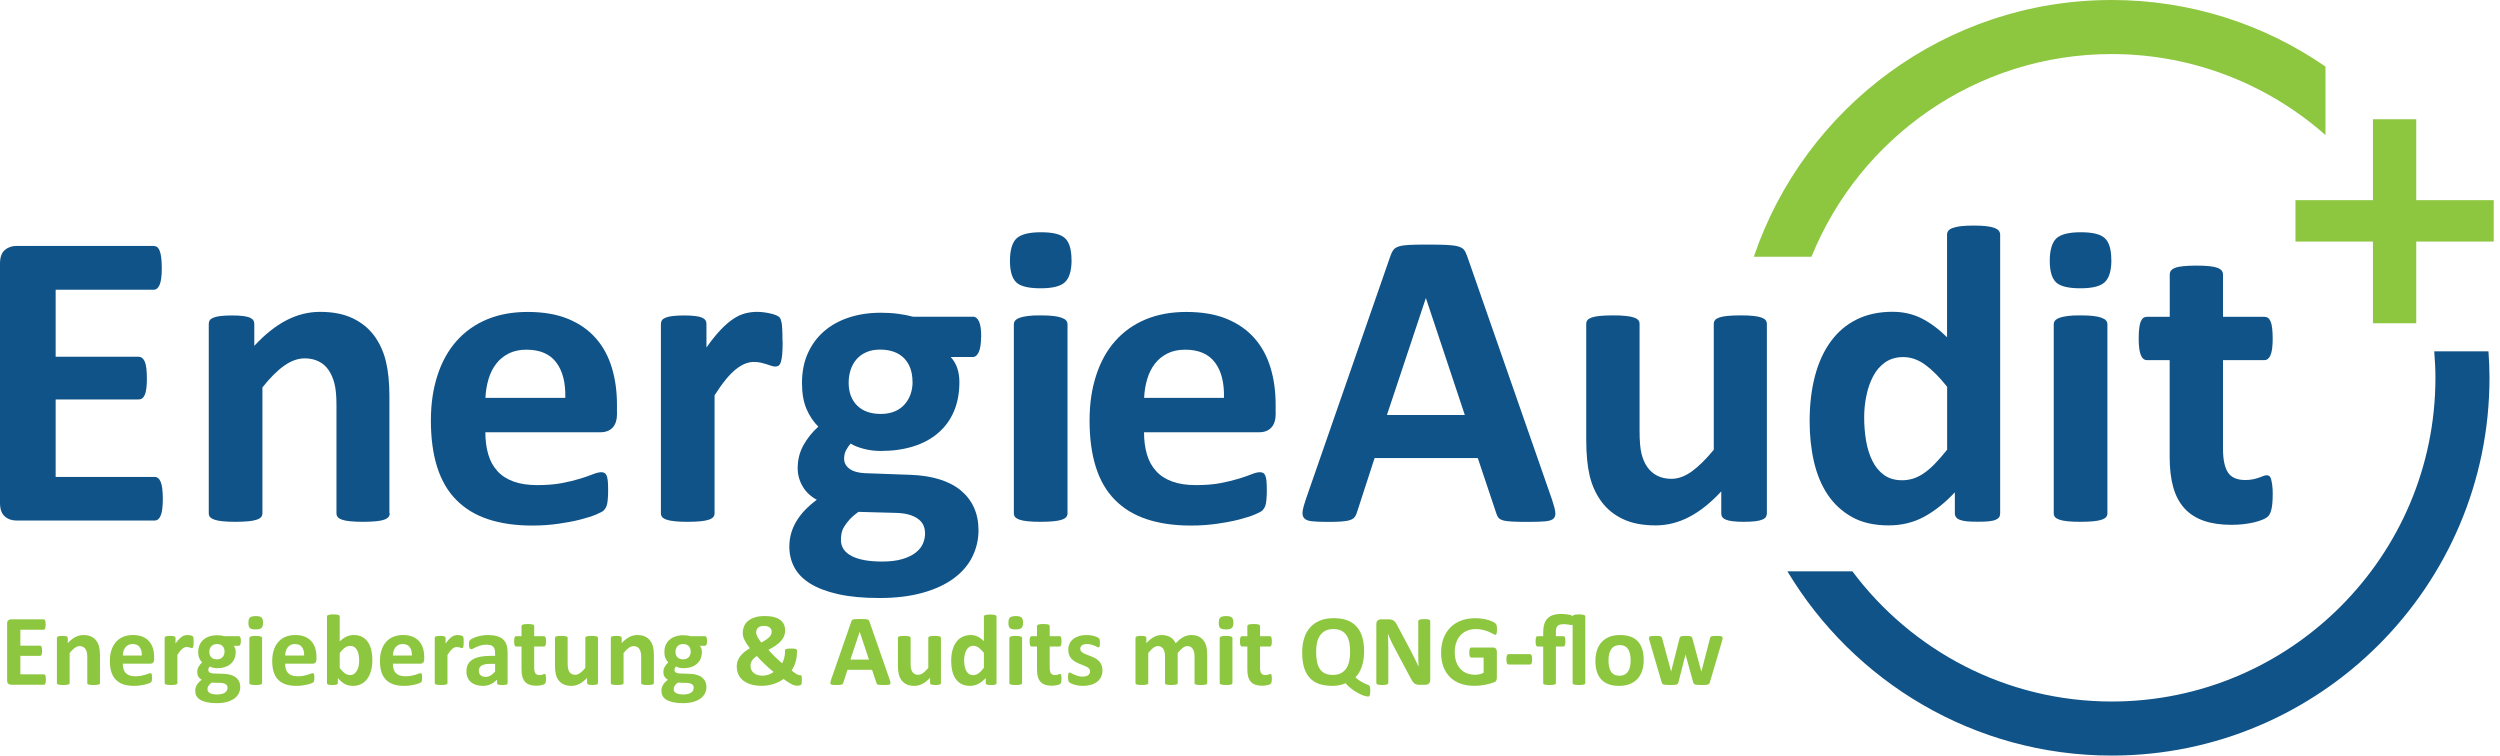 <svg xmlns="http://www.w3.org/2000/svg" width="314" height="95" viewBox="0 0 314 95" fill="none"><path d="M20.45 62.63C20.45 63.15 20.43 63.58 20.38 63.92C20.34 64.27 20.27 64.55 20.18 64.76C20.09 64.97 19.98 65.13 19.85 65.23C19.72 65.33 19.57 65.38 19.41 65.38H2.08C1.49 65.38 1 65.21 0.6 64.86C0.2 64.51 0 63.95 0 63.17V33.1C0 32.32 0.2 31.75 0.6 31.41C1 31.06 1.49 30.89 2.08 30.89H19.3C19.46 30.89 19.6 30.93 19.73 31.02C19.85 31.11 19.96 31.26 20.05 31.49C20.14 31.71 20.21 32 20.25 32.34C20.29 32.69 20.32 33.13 20.32 33.66C20.32 34.16 20.3 34.58 20.25 34.93C20.21 35.28 20.14 35.56 20.05 35.77C19.96 35.98 19.85 36.14 19.73 36.24C19.61 36.34 19.46 36.39 19.3 36.39H6.99V44.81H17.41C17.57 44.81 17.72 44.86 17.85 44.96C17.98 45.06 18.09 45.21 18.18 45.41C18.27 45.61 18.34 45.89 18.38 46.24C18.42 46.59 18.45 47.01 18.45 47.51C18.45 48.01 18.43 48.45 18.38 48.79C18.34 49.13 18.27 49.4 18.18 49.6C18.09 49.8 17.98 49.95 17.85 50.04C17.72 50.13 17.57 50.17 17.41 50.17H6.99V59.9H19.41C19.57 59.9 19.72 59.95 19.85 60.05C19.98 60.15 20.09 60.3 20.18 60.52C20.27 60.73 20.34 61.01 20.38 61.36C20.42 61.71 20.45 62.14 20.45 62.65V62.63Z" fill="#105388"></path><path d="M48.95 64.47C48.95 64.65 48.9 64.8 48.79 64.94C48.68 65.07 48.51 65.18 48.26 65.27C48.01 65.36 47.67 65.43 47.23 65.47C46.79 65.51 46.26 65.54 45.62 65.54C44.98 65.54 44.42 65.52 43.98 65.47C43.54 65.43 43.2 65.36 42.95 65.27C42.7 65.18 42.52 65.07 42.42 64.94C42.31 64.81 42.26 64.65 42.26 64.47V50.9C42.26 49.74 42.18 48.84 42.01 48.18C41.84 47.52 41.6 46.96 41.28 46.49C40.96 46.02 40.55 45.65 40.04 45.4C39.53 45.14 38.94 45.01 38.27 45.01C37.42 45.01 36.55 45.32 35.68 45.94C34.81 46.56 33.9 47.47 32.96 48.66V64.47C32.96 64.65 32.91 64.8 32.8 64.94C32.69 65.07 32.51 65.18 32.25 65.27C31.99 65.36 31.65 65.43 31.22 65.47C30.79 65.51 30.25 65.54 29.59 65.54C28.93 65.54 28.39 65.52 27.96 65.47C27.53 65.43 27.19 65.36 26.93 65.27C26.67 65.18 26.49 65.07 26.38 64.94C26.27 64.81 26.22 64.65 26.22 64.47V40.69C26.22 40.51 26.26 40.36 26.35 40.22C26.44 40.09 26.6 39.98 26.83 39.89C27.06 39.8 27.36 39.73 27.72 39.69C28.08 39.65 28.54 39.62 29.09 39.62C29.64 39.62 30.13 39.64 30.5 39.69C30.87 39.73 31.16 39.8 31.37 39.89C31.57 39.98 31.72 40.09 31.81 40.22C31.9 40.35 31.94 40.51 31.94 40.69V43.44C33.25 42.02 34.59 40.95 35.95 40.24C37.31 39.53 38.73 39.17 40.2 39.17C41.82 39.17 43.18 39.44 44.29 39.97C45.4 40.5 46.3 41.23 46.98 42.14C47.66 43.06 48.16 44.13 48.46 45.35C48.76 46.58 48.91 48.05 48.91 49.78V64.47H48.95Z" fill="#105388"></path><path d="M77.5 51.89C77.5 52.71 77.32 53.31 76.95 53.7C76.59 54.09 76.08 54.29 75.44 54.29H60.96C60.96 55.3 61.08 56.22 61.32 57.05C61.56 57.88 61.94 58.58 62.47 59.16C62.99 59.74 63.67 60.18 64.5 60.48C65.33 60.78 66.32 60.93 67.47 60.93C68.62 60.93 69.67 60.85 70.56 60.68C71.45 60.51 72.22 60.32 72.87 60.12C73.52 59.92 74.06 59.73 74.48 59.56C74.91 59.39 75.25 59.31 75.52 59.31C75.68 59.31 75.81 59.34 75.92 59.4C76.03 59.46 76.12 59.57 76.19 59.73C76.26 59.89 76.31 60.12 76.34 60.41C76.37 60.7 76.38 61.07 76.38 61.52C76.38 61.91 76.38 62.24 76.35 62.52C76.33 62.8 76.31 63.03 76.27 63.23C76.23 63.43 76.18 63.59 76.11 63.72C76.04 63.85 75.95 63.98 75.83 64.11C75.71 64.23 75.4 64.4 74.88 64.62C74.36 64.84 73.71 65.04 72.91 65.25C72.11 65.46 71.19 65.63 70.16 65.78C69.13 65.93 68.03 66.01 66.85 66.01C64.73 66.01 62.88 65.74 61.29 65.21C59.7 64.68 58.37 63.87 57.3 62.78C56.23 61.7 55.44 60.33 54.91 58.67C54.39 57.02 54.12 55.08 54.12 52.86C54.12 50.64 54.4 48.84 54.95 47.14C55.5 45.44 56.3 44 57.35 42.82C58.4 41.64 59.67 40.74 61.18 40.11C62.68 39.49 64.37 39.18 66.26 39.18C68.25 39.18 69.95 39.47 71.37 40.06C72.79 40.65 73.94 41.46 74.85 42.5C75.76 43.54 76.42 44.77 76.85 46.19C77.28 47.61 77.49 49.16 77.49 50.83V51.9L77.5 51.89ZM71 49.97C71.05 48.09 70.68 46.61 69.87 45.53C69.06 44.45 67.81 43.92 66.12 43.92C65.27 43.92 64.52 44.08 63.89 44.4C63.26 44.72 62.73 45.15 62.32 45.69C61.9 46.23 61.58 46.87 61.36 47.61C61.14 48.35 61.01 49.13 60.97 49.97H70.99H71Z" fill="#105388"></path><path d="M160.23 51.89C160.23 52.71 160.05 53.31 159.68 53.7C159.32 54.09 158.81 54.29 158.17 54.29H143.69C143.69 55.3 143.81 56.22 144.05 57.05C144.29 57.88 144.67 58.58 145.2 59.16C145.72 59.74 146.4 60.18 147.23 60.48C148.06 60.78 149.05 60.93 150.2 60.93C151.35 60.93 152.4 60.85 153.29 60.68C154.18 60.51 154.95 60.32 155.6 60.12C156.25 59.92 156.79 59.73 157.21 59.56C157.64 59.39 157.98 59.31 158.25 59.31C158.41 59.31 158.54 59.34 158.65 59.4C158.76 59.46 158.85 59.57 158.92 59.73C158.99 59.89 159.04 60.12 159.07 60.41C159.1 60.7 159.11 61.07 159.11 61.52C159.11 61.91 159.11 62.24 159.08 62.52C159.06 62.8 159.04 63.03 159 63.23C158.96 63.43 158.91 63.59 158.84 63.72C158.77 63.85 158.68 63.98 158.56 64.11C158.44 64.23 158.13 64.4 157.61 64.62C157.09 64.84 156.44 65.04 155.64 65.25C154.84 65.46 153.92 65.63 152.89 65.78C151.86 65.93 150.76 66.01 149.58 66.01C147.46 66.01 145.61 65.74 144.02 65.21C142.43 64.68 141.1 63.87 140.03 62.78C138.96 61.7 138.17 60.33 137.64 58.67C137.12 57.02 136.85 55.08 136.85 52.86C136.85 50.64 137.13 48.84 137.68 47.14C138.23 45.44 139.03 44 140.08 42.82C141.13 41.64 142.4 40.74 143.91 40.11C145.41 39.49 147.1 39.18 148.99 39.18C150.98 39.18 152.68 39.47 154.1 40.06C155.52 40.65 156.67 41.46 157.58 42.5C158.49 43.54 159.15 44.77 159.58 46.19C160.01 47.61 160.22 49.16 160.22 50.83V51.9L160.23 51.89ZM153.73 49.97C153.78 48.09 153.41 46.61 152.6 45.53C151.79 44.45 150.54 43.92 148.85 43.92C148 43.92 147.25 44.08 146.62 44.4C145.99 44.72 145.46 45.15 145.05 45.69C144.63 46.23 144.31 46.87 144.09 47.61C143.87 48.35 143.74 49.13 143.7 49.97H153.72H153.73Z" fill="#105388"></path><path d="M98.3 42.9C98.3 43.54 98.28 44.06 98.25 44.47C98.21 44.88 98.16 45.2 98.09 45.43C98.02 45.66 97.93 45.82 97.81 45.91C97.69 46 97.55 46.04 97.37 46.04C97.23 46.04 97.07 46.01 96.89 45.95C96.71 45.89 96.51 45.82 96.29 45.75C96.07 45.68 95.82 45.61 95.56 45.55C95.29 45.49 95 45.46 94.68 45.46C94.31 45.46 93.93 45.54 93.56 45.69C93.19 45.84 92.8 46.08 92.4 46.4C92 46.72 91.58 47.15 91.15 47.68C90.71 48.21 90.25 48.87 89.75 49.65V64.47C89.75 64.65 89.7 64.8 89.59 64.94C89.48 65.07 89.3 65.18 89.04 65.27C88.78 65.36 88.44 65.43 88.01 65.47C87.58 65.51 87.04 65.54 86.38 65.54C85.72 65.54 85.18 65.52 84.75 65.47C84.32 65.43 83.98 65.36 83.72 65.27C83.46 65.18 83.28 65.07 83.17 64.94C83.06 64.81 83.01 64.65 83.01 64.47V40.69C83.01 40.51 83.05 40.36 83.14 40.22C83.23 40.09 83.39 39.98 83.62 39.89C83.85 39.8 84.15 39.73 84.51 39.69C84.87 39.65 85.33 39.62 85.88 39.62C86.43 39.62 86.92 39.64 87.29 39.69C87.66 39.73 87.95 39.8 88.16 39.89C88.36 39.98 88.51 40.09 88.6 40.22C88.69 40.35 88.73 40.51 88.73 40.69V43.65C89.35 42.76 89.94 42.03 90.49 41.45C91.04 40.87 91.57 40.41 92.06 40.08C92.56 39.74 93.06 39.51 93.55 39.37C94.05 39.24 94.55 39.17 95.04 39.17C95.27 39.17 95.52 39.18 95.79 39.21C96.06 39.24 96.33 39.28 96.62 39.34C96.9 39.4 97.15 39.47 97.37 39.55C97.58 39.63 97.74 39.71 97.84 39.8C97.94 39.89 98.01 39.99 98.05 40.09C98.09 40.2 98.13 40.34 98.17 40.53C98.21 40.72 98.23 41 98.25 41.37C98.27 41.74 98.28 42.25 98.28 42.89L98.3 42.9Z" fill="#105388"></path><path d="M123.22 42.34C123.22 43.19 123.12 43.82 122.93 44.23C122.73 44.64 122.49 44.84 122.21 44.84H119.41C119.8 45.27 120.08 45.75 120.25 46.29C120.42 46.83 120.5 47.4 120.5 47.98C120.5 49.37 120.27 50.6 119.81 51.67C119.35 52.75 118.69 53.65 117.82 54.39C116.96 55.13 115.92 55.69 114.7 56.07C113.48 56.45 112.13 56.64 110.63 56.64C109.87 56.64 109.14 56.55 108.44 56.36C107.75 56.17 107.21 55.96 106.84 55.71C106.63 55.94 106.44 56.22 106.27 56.54C106.1 56.86 106.02 57.22 106.02 57.61C106.02 58.13 106.25 58.55 106.7 58.88C107.15 59.21 107.79 59.39 108.61 59.43L114.4 59.64C115.75 59.69 116.95 59.88 118.01 60.21C119.07 60.54 119.96 61 120.68 61.6C121.4 62.2 121.95 62.91 122.33 63.75C122.71 64.59 122.9 65.54 122.9 66.6C122.9 67.77 122.64 68.88 122.13 69.92C121.62 70.96 120.84 71.86 119.81 72.63C118.78 73.39 117.49 74 115.93 74.44C114.37 74.88 112.56 75.11 110.48 75.11C108.4 75.11 106.73 74.95 105.29 74.63C103.86 74.31 102.69 73.87 101.77 73.3C100.85 72.73 100.19 72.05 99.77 71.26C99.35 70.47 99.14 69.6 99.14 68.66C99.14 68.07 99.22 67.51 99.37 66.98C99.52 66.45 99.74 65.94 100.04 65.45C100.34 64.96 100.69 64.49 101.12 64.05C101.55 63.61 102.04 63.18 102.59 62.77C101.83 62.36 101.23 61.81 100.82 61.1C100.4 60.4 100.19 59.63 100.19 58.79C100.19 57.74 100.43 56.79 100.91 55.92C101.39 55.06 102.01 54.28 102.78 53.59C102.16 52.97 101.66 52.22 101.29 51.35C100.92 50.48 100.73 49.4 100.73 48.1C100.73 46.71 100.97 45.47 101.46 44.38C101.95 43.29 102.63 42.36 103.5 41.61C104.37 40.85 105.41 40.28 106.62 39.88C107.83 39.48 109.16 39.28 110.62 39.28C111.37 39.28 112.08 39.32 112.77 39.41C113.45 39.5 114.09 39.62 114.68 39.78H122.23C122.53 39.78 122.78 39.98 122.96 40.37C123.15 40.76 123.24 41.42 123.24 42.34H123.22ZM116.18 66.95C116.18 66.15 115.86 65.54 115.22 65.11C114.58 64.68 113.7 64.45 112.58 64.42L107.81 64.29C107.35 64.63 106.98 64.95 106.7 65.26C106.42 65.57 106.2 65.87 106.03 66.15C105.86 66.43 105.75 66.71 105.7 66.98C105.65 67.25 105.62 67.52 105.62 67.81C105.62 68.7 106.07 69.37 106.97 69.84C107.87 70.3 109.13 70.53 110.77 70.53C111.78 70.53 112.64 70.43 113.33 70.22C114.02 70.02 114.58 69.74 115.01 69.41C115.44 69.07 115.74 68.69 115.92 68.28C116.1 67.86 116.19 67.42 116.19 66.96L116.18 66.95ZM114.61 47.97C114.61 46.69 114.25 45.7 113.54 44.98C112.83 44.27 111.82 43.91 110.53 43.91C109.87 43.91 109.29 44.02 108.8 44.24C108.3 44.46 107.89 44.76 107.56 45.15C107.23 45.53 106.99 45.98 106.83 46.48C106.67 46.99 106.59 47.52 106.59 48.07C106.59 49.28 106.95 50.23 107.66 50.94C108.37 51.64 109.36 51.99 110.62 51.99C111.3 51.99 111.88 51.88 112.38 51.67C112.88 51.46 113.29 51.16 113.62 50.79C113.95 50.42 114.2 49.99 114.37 49.5C114.54 49.01 114.62 48.5 114.62 47.97H114.61Z" fill="#105388"></path><path d="M194.94 62.77C195.15 63.41 195.29 63.92 195.34 64.29C195.39 64.66 195.32 64.94 195.13 65.13C194.93 65.32 194.59 65.43 194.09 65.48C193.59 65.52 192.91 65.55 192.04 65.55C191.17 65.55 190.43 65.54 189.92 65.51C189.41 65.48 189.03 65.43 188.76 65.35C188.49 65.27 188.31 65.16 188.2 65.02C188.09 64.88 188 64.69 187.93 64.46L185.61 57.53H172.65L170.46 64.27C170.39 64.52 170.3 64.73 170.18 64.9C170.06 65.07 169.88 65.2 169.62 65.3C169.36 65.4 169 65.46 168.53 65.5C168.06 65.54 167.44 65.55 166.68 65.55C165.86 65.55 165.22 65.52 164.76 65.47C164.3 65.42 163.98 65.29 163.8 65.08C163.62 64.88 163.56 64.59 163.61 64.21C163.66 63.84 163.8 63.34 164.01 62.72L174.65 32.11C174.76 31.81 174.88 31.56 175.02 31.38C175.16 31.19 175.39 31.05 175.7 30.95C176.01 30.85 176.44 30.79 176.99 30.76C177.54 30.73 178.27 30.72 179.18 30.72C180.23 30.72 181.06 30.73 181.69 30.76C182.31 30.79 182.8 30.85 183.14 30.95C183.49 31.05 183.74 31.19 183.89 31.39C184.04 31.59 184.17 31.85 184.28 32.19L194.94 62.77ZM179.11 37.46H179.08L174.2 52.12H183.98L179.1 37.46H179.11Z" fill="#105388"></path><path d="M221.92 64.47C221.92 64.65 221.88 64.8 221.79 64.94C221.7 65.07 221.55 65.18 221.32 65.27C221.1 65.36 220.8 65.43 220.44 65.47C220.08 65.51 219.62 65.54 219.07 65.54C218.48 65.54 218.01 65.52 217.64 65.47C217.28 65.43 216.99 65.36 216.77 65.27C216.56 65.18 216.41 65.07 216.32 64.94C216.23 64.81 216.19 64.65 216.19 64.47V61.72C214.87 63.14 213.54 64.21 212.18 64.92C210.82 65.63 209.41 65.99 207.95 65.99C206.31 65.99 204.94 65.72 203.83 65.19C202.72 64.66 201.82 63.93 201.14 63C200.46 62.08 199.97 61.01 199.67 59.79C199.38 58.57 199.23 57.06 199.23 55.24V40.68C199.23 40.5 199.28 40.35 199.38 40.21C199.48 40.08 199.66 39.97 199.91 39.88C200.17 39.79 200.51 39.72 200.95 39.68C201.39 39.64 201.92 39.61 202.56 39.61C203.2 39.61 203.76 39.63 204.19 39.68C204.62 39.72 204.96 39.79 205.22 39.88C205.48 39.97 205.66 40.08 205.77 40.21C205.88 40.34 205.93 40.5 205.93 40.68V54.12C205.93 55.36 206.01 56.32 206.17 56.97C206.33 57.62 206.57 58.19 206.9 58.66C207.23 59.13 207.65 59.5 208.15 59.75C208.66 60.01 209.25 60.14 209.92 60.14C210.77 60.14 211.63 59.83 212.49 59.21C213.35 58.59 214.27 57.68 215.25 56.49V40.68C215.25 40.5 215.3 40.35 215.4 40.21C215.5 40.08 215.68 39.97 215.93 39.88C216.19 39.79 216.53 39.72 216.96 39.68C217.39 39.64 217.93 39.61 218.59 39.61C219.25 39.61 219.79 39.63 220.22 39.68C220.65 39.72 220.98 39.79 221.23 39.88C221.48 39.97 221.66 40.08 221.76 40.21C221.86 40.34 221.92 40.5 221.92 40.68V64.46V64.47Z" fill="#105388"></path><path d="M251.22 64.47C251.22 64.67 251.18 64.83 251.09 64.96C251 65.09 250.85 65.2 250.64 65.29C250.43 65.38 250.14 65.44 249.77 65.48C249.41 65.52 248.96 65.53 248.42 65.53C247.85 65.53 247.39 65.51 247.03 65.48C246.67 65.44 246.39 65.38 246.16 65.29C245.93 65.2 245.78 65.09 245.68 64.96C245.58 64.83 245.53 64.66 245.53 64.47V61.83C244.3 63.15 243.02 64.17 241.68 64.9C240.34 65.63 238.85 65.99 237.21 65.99C235.4 65.99 233.86 65.64 232.61 64.94C231.36 64.24 230.33 63.29 229.54 62.1C228.75 60.91 228.18 59.52 227.82 57.93C227.46 56.34 227.29 54.66 227.29 52.9C227.29 50.79 227.52 48.88 227.97 47.19C228.42 45.5 229.08 44.06 229.96 42.87C230.83 41.68 231.91 40.76 233.21 40.12C234.51 39.48 236 39.16 237.69 39.16C239.02 39.16 240.23 39.43 241.32 39.97C242.4 40.51 243.48 41.31 244.55 42.36V29.48C244.55 29.3 244.6 29.14 244.7 29C244.8 28.86 244.98 28.74 245.23 28.64C245.49 28.54 245.83 28.47 246.26 28.41C246.69 28.36 247.23 28.33 247.89 28.33C248.55 28.33 249.09 28.36 249.52 28.41C249.95 28.46 250.28 28.54 250.53 28.64C250.78 28.74 250.96 28.86 251.06 29C251.17 29.14 251.22 29.3 251.22 29.48V64.46V64.47ZM244.56 48.58C243.6 47.37 242.68 46.45 241.8 45.81C240.92 45.17 240 44.85 239.04 44.85C238.17 44.85 237.42 45.07 236.79 45.5C236.16 45.94 235.65 46.52 235.27 47.25C234.89 47.98 234.6 48.79 234.42 49.69C234.23 50.59 234.14 51.51 234.14 52.45C234.14 53.45 234.22 54.41 234.38 55.36C234.54 56.3 234.8 57.14 235.17 57.88C235.53 58.62 236.02 59.21 236.62 59.65C237.22 60.09 237.99 60.32 238.91 60.32C239.37 60.32 239.82 60.25 240.26 60.12C240.7 59.99 241.14 59.77 241.59 59.47C242.04 59.17 242.51 58.77 242.99 58.28C243.47 57.79 243.99 57.19 244.56 56.48V48.59V48.58Z" fill="#105388"></path><path d="M265.19 32.64C265.19 33.99 264.91 34.92 264.36 35.44C263.81 35.96 262.79 36.21 261.29 36.21C259.79 36.21 258.76 35.96 258.24 35.46C257.72 34.96 257.45 34.07 257.45 32.77C257.45 31.47 257.72 30.48 258.26 29.96C258.8 29.44 259.83 29.17 261.34 29.17C262.85 29.17 263.85 29.42 264.38 29.93C264.91 30.44 265.18 31.34 265.18 32.64H265.19ZM264.69 64.47C264.69 64.65 264.64 64.8 264.53 64.94C264.42 65.07 264.24 65.18 263.98 65.27C263.72 65.36 263.38 65.43 262.95 65.47C262.52 65.51 261.98 65.54 261.32 65.54C260.66 65.54 260.12 65.52 259.69 65.47C259.26 65.43 258.92 65.36 258.66 65.27C258.4 65.18 258.22 65.07 258.11 64.94C258 64.81 257.95 64.65 257.95 64.47V40.74C257.95 40.56 258 40.41 258.11 40.27C258.22 40.14 258.4 40.02 258.66 39.92C258.92 39.82 259.26 39.75 259.69 39.69C260.12 39.63 260.66 39.61 261.32 39.61C261.98 39.61 262.52 39.64 262.95 39.69C263.38 39.74 263.72 39.82 263.98 39.92C264.24 40.02 264.42 40.13 264.53 40.27C264.64 40.4 264.69 40.56 264.69 40.74V64.47Z" fill="#105388"></path><path d="M134.59 32.64C134.59 33.99 134.31 34.92 133.76 35.44C133.21 35.96 132.19 36.21 130.69 36.21C129.19 36.21 128.16 35.96 127.64 35.46C127.12 34.96 126.85 34.07 126.85 32.77C126.85 31.47 127.12 30.48 127.66 29.96C128.2 29.44 129.23 29.17 130.74 29.17C132.25 29.17 133.25 29.42 133.78 29.93C134.31 30.44 134.58 31.34 134.58 32.64H134.59ZM134.08 64.47C134.08 64.65 134.03 64.8 133.92 64.94C133.81 65.07 133.63 65.18 133.37 65.27C133.11 65.36 132.77 65.43 132.34 65.47C131.91 65.51 131.37 65.54 130.71 65.54C130.05 65.54 129.51 65.52 129.08 65.47C128.65 65.43 128.31 65.36 128.05 65.27C127.79 65.18 127.61 65.07 127.5 64.94C127.39 64.81 127.34 64.65 127.34 64.47V40.74C127.34 40.56 127.39 40.41 127.5 40.27C127.61 40.14 127.79 40.02 128.05 39.92C128.31 39.82 128.65 39.75 129.08 39.69C129.51 39.63 130.05 39.61 130.71 39.61C131.37 39.61 131.91 39.64 132.34 39.69C132.77 39.74 133.11 39.82 133.37 39.92C133.63 40.02 133.81 40.13 133.92 40.27C134.03 40.4 134.08 40.56 134.08 40.74V64.47Z" fill="#105388"></path><path d="M285.45 62.13C285.45 62.91 285.4 63.51 285.3 63.93C285.2 64.35 285.07 64.64 284.91 64.81C284.75 64.98 284.51 65.13 284.2 65.26C283.89 65.39 283.52 65.51 283.11 65.61C282.69 65.71 282.24 65.78 281.75 65.84C281.26 65.89 280.77 65.92 280.27 65.92C278.94 65.92 277.78 65.75 276.8 65.41C275.82 65.07 275.01 64.55 274.37 63.85C273.73 63.15 273.26 62.26 272.96 61.2C272.66 60.14 272.51 58.87 272.51 57.41V45.23H269.66C269.32 45.23 269.06 45.02 268.89 44.6C268.71 44.18 268.62 43.48 268.62 42.51C268.62 41.99 268.64 41.56 268.69 41.2C268.73 40.84 268.8 40.56 268.89 40.36C268.98 40.16 269.09 40.01 269.22 39.92C269.35 39.83 269.51 39.79 269.69 39.79H272.52V34.48C272.52 34.3 272.57 34.14 272.67 34C272.77 33.86 272.95 33.74 273.2 33.64C273.46 33.54 273.8 33.47 274.24 33.43C274.68 33.39 275.21 33.36 275.85 33.36C276.49 33.36 277.05 33.38 277.49 33.43C277.93 33.47 278.27 33.55 278.52 33.64C278.77 33.74 278.95 33.86 279.05 34C279.16 34.14 279.21 34.3 279.21 34.48V39.79H284.38C284.56 39.79 284.71 39.83 284.85 39.92C284.98 40.01 285.09 40.16 285.18 40.36C285.27 40.56 285.34 40.84 285.38 41.2C285.42 41.56 285.45 41.99 285.45 42.51C285.45 43.49 285.36 44.19 285.18 44.6C285 45.02 284.74 45.23 284.41 45.23H279.21V56.4C279.21 57.7 279.41 58.67 279.82 59.32C280.23 59.97 280.96 60.29 282.01 60.29C282.37 60.29 282.69 60.26 282.97 60.2C283.25 60.14 283.51 60.07 283.73 59.99C283.95 59.91 284.14 59.84 284.29 59.78C284.44 59.72 284.58 59.69 284.7 59.69C284.81 59.69 284.91 59.72 285.01 59.78C285.11 59.84 285.18 59.97 285.24 60.15C285.29 60.34 285.34 60.59 285.39 60.91C285.43 61.23 285.46 61.64 285.46 62.14L285.45 62.13Z" fill="#105388"></path><path d="M303.481 14.98V25.14H313.211V30.34H303.481V40.6H298.041V30.34H288.311V25.14H298.041V14.98H303.481Z" fill="#8DC63F"></path><path d="M292.08 8.36C284.44 3.09 275.19 0 265.22 0C244.37 0 226.63 13.52 220.28 32.25H227.52C233.55 17.34 248.18 6.79 265.22 6.79C275.51 6.79 284.91 10.64 292.08 16.96V8.36Z" fill="#8DC63F"></path><path d="M305.74 44.13C305.83 45.23 305.89 46.33 305.89 47.45C305.89 69.87 287.65 88.11 265.23 88.11C251.92 88.11 240.08 81.68 232.66 71.76H224.5C232.8 85.61 247.95 94.9 265.23 94.9C291.4 94.9 312.68 73.61 312.68 47.45C312.68 46.33 312.63 45.23 312.55 44.13H305.74Z" fill="#105388"></path><path d="M5.764 85.346C5.764 85.469 5.757 85.573 5.745 85.657C5.736 85.738 5.721 85.803 5.7 85.854C5.679 85.905 5.652 85.943 5.618 85.968C5.588 85.989 5.554 86 5.516 86H1.39C1.25 86 1.132 85.96 1.035 85.879C0.942 85.795 0.895 85.659 0.895 85.473V78.313C0.895 78.127 0.942 77.993 1.035 77.913C1.132 77.829 1.25 77.786 1.39 77.786H5.491C5.529 77.786 5.563 77.797 5.592 77.818C5.622 77.839 5.647 77.877 5.668 77.932C5.69 77.983 5.704 78.051 5.713 78.135C5.726 78.216 5.732 78.319 5.732 78.446C5.732 78.565 5.726 78.666 5.713 78.751C5.704 78.831 5.69 78.897 5.668 78.948C5.647 78.999 5.622 79.037 5.592 79.062C5.563 79.083 5.529 79.094 5.491 79.094H2.558V81.1H5.04C5.078 81.1 5.112 81.112 5.142 81.138C5.175 81.159 5.203 81.195 5.224 81.246C5.245 81.292 5.26 81.358 5.269 81.442C5.281 81.523 5.288 81.622 5.288 81.741C5.288 81.863 5.281 81.965 5.269 82.045C5.26 82.126 5.245 82.191 5.224 82.242C5.203 82.289 5.175 82.323 5.142 82.344C5.112 82.365 5.078 82.376 5.04 82.376H2.558V84.692H5.516C5.554 84.692 5.588 84.705 5.618 84.731C5.652 84.752 5.679 84.788 5.7 84.838C5.721 84.889 5.736 84.957 5.745 85.041C5.757 85.122 5.764 85.224 5.764 85.346ZM12.556 85.784C12.556 85.826 12.543 85.865 12.518 85.898C12.492 85.928 12.45 85.954 12.391 85.975C12.331 85.996 12.249 86.011 12.143 86.019C12.041 86.032 11.915 86.038 11.762 86.038C11.606 86.038 11.474 86.032 11.369 86.019C11.267 86.011 11.187 85.996 11.127 85.975C11.068 85.954 11.026 85.928 11.001 85.898C10.975 85.865 10.962 85.826 10.962 85.784V82.553C10.962 82.278 10.941 82.062 10.899 81.906C10.861 81.749 10.804 81.616 10.727 81.506C10.651 81.392 10.552 81.305 10.429 81.246C10.311 81.182 10.171 81.15 10.01 81.15C9.807 81.15 9.602 81.224 9.395 81.373C9.187 81.521 8.971 81.737 8.747 82.02V85.784C8.747 85.826 8.734 85.865 8.709 85.898C8.684 85.928 8.639 85.954 8.576 85.975C8.516 85.996 8.436 86.011 8.334 86.019C8.233 86.032 8.104 86.038 7.947 86.038C7.791 86.038 7.662 86.032 7.56 86.019C7.458 86.011 7.376 85.996 7.312 85.975C7.253 85.954 7.211 85.928 7.186 85.898C7.16 85.865 7.147 85.826 7.147 85.784V80.122C7.147 80.08 7.158 80.044 7.179 80.014C7.2 79.98 7.238 79.953 7.293 79.932C7.348 79.91 7.418 79.896 7.503 79.887C7.592 79.874 7.702 79.868 7.833 79.868C7.968 79.868 8.081 79.874 8.169 79.887C8.258 79.896 8.326 79.91 8.373 79.932C8.423 79.953 8.459 79.98 8.48 80.014C8.502 80.044 8.512 80.08 8.512 80.122V80.776C8.825 80.437 9.143 80.183 9.464 80.014C9.79 79.845 10.129 79.76 10.48 79.76C10.865 79.76 11.189 79.824 11.451 79.951C11.718 80.078 11.931 80.251 12.092 80.471C12.257 80.687 12.376 80.941 12.448 81.233C12.52 81.525 12.556 81.876 12.556 82.287V85.784ZM19.36 82.788C19.36 82.983 19.316 83.127 19.227 83.22C19.142 83.313 19.024 83.359 18.872 83.359H15.425C15.425 83.601 15.452 83.821 15.507 84.019C15.567 84.214 15.658 84.381 15.78 84.521C15.907 84.656 16.068 84.76 16.263 84.832C16.462 84.904 16.699 84.94 16.974 84.94C17.253 84.94 17.498 84.921 17.71 84.883C17.922 84.841 18.104 84.796 18.256 84.749C18.412 84.699 18.541 84.654 18.643 84.616C18.745 84.574 18.827 84.553 18.891 84.553C18.929 84.553 18.96 84.561 18.986 84.578C19.011 84.591 19.032 84.616 19.049 84.654C19.066 84.692 19.077 84.747 19.081 84.819C19.09 84.887 19.094 84.974 19.094 85.08C19.094 85.173 19.092 85.253 19.087 85.321C19.083 85.384 19.077 85.439 19.068 85.486C19.06 85.532 19.047 85.573 19.03 85.606C19.013 85.636 18.99 85.666 18.96 85.695C18.935 85.725 18.861 85.765 18.738 85.816C18.616 85.867 18.459 85.918 18.269 85.968C18.078 86.015 17.86 86.055 17.615 86.089C17.369 86.127 17.107 86.146 16.828 86.146C16.324 86.146 15.882 86.082 15.501 85.956C15.124 85.829 14.809 85.636 14.555 85.378C14.301 85.12 14.111 84.794 13.984 84.4C13.861 84.007 13.8 83.546 13.8 83.017C13.8 82.513 13.865 82.06 13.997 81.658C14.128 81.252 14.318 80.909 14.568 80.63C14.818 80.346 15.12 80.13 15.476 79.982C15.835 79.834 16.239 79.76 16.688 79.76C17.162 79.76 17.566 79.83 17.9 79.97C18.239 80.109 18.516 80.304 18.732 80.554C18.948 80.799 19.106 81.091 19.208 81.43C19.31 81.768 19.36 82.136 19.36 82.534V82.788ZM17.811 82.331C17.824 81.882 17.733 81.531 17.539 81.277C17.348 81.019 17.052 80.89 16.65 80.89C16.447 80.89 16.269 80.928 16.117 81.004C15.969 81.081 15.844 81.184 15.742 81.315C15.645 81.442 15.569 81.595 15.514 81.772C15.463 81.946 15.433 82.132 15.425 82.331H17.811ZM24.318 80.649C24.318 80.801 24.314 80.926 24.305 81.023C24.297 81.121 24.284 81.197 24.267 81.252C24.25 81.307 24.227 81.345 24.197 81.366C24.172 81.387 24.138 81.398 24.096 81.398C24.062 81.398 24.024 81.392 23.981 81.379C23.939 81.362 23.89 81.345 23.835 81.328C23.785 81.311 23.727 81.296 23.664 81.284C23.601 81.267 23.531 81.258 23.455 81.258C23.366 81.258 23.277 81.277 23.188 81.315C23.099 81.349 23.006 81.404 22.909 81.481C22.816 81.557 22.716 81.658 22.61 81.785C22.509 81.912 22.399 82.069 22.28 82.255V85.784C22.28 85.826 22.268 85.865 22.242 85.898C22.217 85.928 22.172 85.954 22.109 85.975C22.05 85.996 21.969 86.011 21.868 86.019C21.766 86.032 21.637 86.038 21.48 86.038C21.324 86.038 21.195 86.032 21.093 86.019C20.992 86.011 20.909 85.996 20.846 85.975C20.787 85.954 20.744 85.928 20.719 85.898C20.693 85.865 20.681 85.826 20.681 85.784V80.122C20.681 80.08 20.691 80.044 20.712 80.014C20.734 79.98 20.772 79.953 20.827 79.932C20.882 79.91 20.951 79.896 21.036 79.887C21.125 79.874 21.235 79.868 21.366 79.868C21.502 79.868 21.614 79.874 21.703 79.887C21.791 79.896 21.859 79.91 21.906 79.932C21.956 79.953 21.992 79.98 22.014 80.014C22.035 80.044 22.045 80.08 22.045 80.122V80.827C22.194 80.615 22.333 80.442 22.464 80.306C22.596 80.166 22.72 80.056 22.839 79.976C22.957 79.896 23.076 79.841 23.194 79.811C23.313 79.777 23.431 79.76 23.55 79.76C23.605 79.76 23.664 79.764 23.727 79.773C23.791 79.777 23.857 79.788 23.924 79.805C23.992 79.817 24.051 79.834 24.102 79.856C24.153 79.872 24.189 79.891 24.21 79.913C24.235 79.934 24.252 79.957 24.261 79.982C24.273 80.008 24.284 80.044 24.293 80.09C24.301 80.133 24.307 80.198 24.311 80.287C24.316 80.376 24.318 80.497 24.318 80.649ZM30.253 80.516C30.253 80.719 30.23 80.869 30.183 80.966C30.137 81.064 30.079 81.112 30.012 81.112H29.345C29.438 81.214 29.504 81.33 29.542 81.461C29.584 81.588 29.605 81.722 29.605 81.861C29.605 82.191 29.55 82.486 29.44 82.744C29.33 82.998 29.172 83.213 28.964 83.391C28.761 83.565 28.514 83.698 28.222 83.791C27.934 83.88 27.612 83.924 27.257 83.924C27.075 83.924 26.901 83.903 26.736 83.861C26.571 83.814 26.444 83.761 26.355 83.702C26.305 83.757 26.258 83.823 26.216 83.899C26.178 83.975 26.159 84.06 26.159 84.153C26.159 84.276 26.212 84.377 26.317 84.457C26.427 84.534 26.58 84.576 26.774 84.585L28.152 84.635C28.474 84.648 28.759 84.695 29.009 84.775C29.263 84.851 29.474 84.961 29.644 85.105C29.817 85.245 29.948 85.414 30.037 85.613C30.13 85.812 30.177 86.038 30.177 86.292C30.177 86.571 30.115 86.834 29.993 87.079C29.87 87.329 29.686 87.545 29.44 87.727C29.195 87.909 28.886 88.052 28.514 88.158C28.145 88.264 27.714 88.317 27.219 88.317C26.736 88.317 26.324 88.279 25.981 88.203C25.642 88.126 25.363 88.021 25.143 87.885C24.927 87.75 24.769 87.587 24.667 87.397C24.57 87.21 24.521 87.005 24.521 86.781C24.521 86.641 24.538 86.508 24.572 86.381C24.61 86.254 24.663 86.131 24.73 86.013C24.802 85.898 24.889 85.788 24.991 85.683C25.092 85.577 25.209 85.475 25.34 85.378C25.158 85.281 25.016 85.149 24.915 84.984C24.817 84.815 24.769 84.631 24.769 84.432C24.769 84.183 24.826 83.956 24.94 83.753C25.054 83.546 25.202 83.359 25.384 83.194C25.236 83.046 25.118 82.868 25.029 82.661C24.94 82.454 24.895 82.196 24.895 81.887C24.895 81.557 24.953 81.263 25.067 81.004C25.185 80.742 25.348 80.522 25.556 80.344C25.763 80.162 26.011 80.025 26.298 79.932C26.586 79.834 26.904 79.786 27.25 79.786C27.428 79.786 27.598 79.796 27.758 79.817C27.923 79.838 28.076 79.868 28.215 79.906H30.012C30.084 79.906 30.141 79.953 30.183 80.046C30.23 80.139 30.253 80.296 30.253 80.516ZM28.203 81.855C28.203 81.55 28.118 81.313 27.949 81.144C27.779 80.975 27.54 80.89 27.231 80.89C27.075 80.89 26.937 80.918 26.819 80.973C26.7 81.023 26.601 81.095 26.52 81.189C26.444 81.277 26.387 81.383 26.349 81.506C26.311 81.624 26.292 81.749 26.292 81.88C26.292 82.168 26.377 82.397 26.546 82.566C26.715 82.731 26.95 82.814 27.25 82.814C27.411 82.814 27.551 82.788 27.669 82.737C27.788 82.686 27.885 82.617 27.961 82.528C28.042 82.439 28.101 82.337 28.139 82.223C28.181 82.105 28.203 81.982 28.203 81.855ZM28.577 86.374C28.577 86.184 28.501 86.038 28.349 85.936C28.196 85.835 27.987 85.78 27.72 85.772L26.584 85.74C26.474 85.82 26.385 85.898 26.317 85.975C26.254 86.046 26.201 86.116 26.159 86.184C26.121 86.252 26.095 86.317 26.082 86.381C26.07 86.444 26.064 86.51 26.064 86.578C26.064 86.789 26.169 86.95 26.381 87.06C26.597 87.17 26.899 87.225 27.289 87.225C27.53 87.225 27.733 87.2 27.898 87.149C28.063 87.102 28.196 87.039 28.298 86.959C28.399 86.878 28.471 86.787 28.514 86.686C28.556 86.588 28.577 86.484 28.577 86.374ZM32.919 85.784C32.919 85.826 32.906 85.865 32.881 85.898C32.855 85.928 32.811 85.954 32.748 85.975C32.688 85.996 32.608 86.011 32.506 86.019C32.405 86.032 32.276 86.038 32.119 86.038C31.963 86.038 31.834 86.032 31.732 86.019C31.63 86.011 31.548 85.996 31.484 85.975C31.425 85.954 31.383 85.928 31.357 85.898C31.332 85.865 31.319 85.826 31.319 85.784V80.135C31.319 80.092 31.332 80.056 31.357 80.027C31.383 79.993 31.425 79.966 31.484 79.944C31.548 79.919 31.63 79.9 31.732 79.887C31.834 79.874 31.963 79.868 32.119 79.868C32.276 79.868 32.405 79.874 32.506 79.887C32.608 79.9 32.688 79.919 32.748 79.944C32.811 79.966 32.855 79.993 32.881 80.027C32.906 80.056 32.919 80.092 32.919 80.135V85.784ZM33.04 78.205C33.04 78.527 32.974 78.749 32.843 78.872C32.712 78.994 32.468 79.056 32.113 79.056C31.753 79.056 31.51 78.996 31.383 78.878C31.26 78.759 31.199 78.546 31.199 78.237C31.199 77.915 31.262 77.693 31.389 77.57C31.52 77.443 31.766 77.38 32.126 77.38C32.481 77.38 32.722 77.441 32.849 77.564C32.976 77.683 33.04 77.896 33.04 78.205ZM39.749 82.788C39.749 82.983 39.705 83.127 39.616 83.22C39.531 83.313 39.413 83.359 39.26 83.359H35.813C35.813 83.601 35.841 83.821 35.896 84.019C35.955 84.214 36.046 84.381 36.169 84.521C36.296 84.656 36.457 84.76 36.651 84.832C36.85 84.904 37.087 84.94 37.362 84.94C37.642 84.94 37.887 84.921 38.099 84.883C38.31 84.841 38.492 84.796 38.645 84.749C38.801 84.699 38.93 84.654 39.032 84.616C39.133 84.574 39.216 84.553 39.279 84.553C39.317 84.553 39.349 84.561 39.374 84.578C39.4 84.591 39.421 84.616 39.438 84.654C39.455 84.692 39.465 84.747 39.47 84.819C39.478 84.887 39.482 84.974 39.482 85.08C39.482 85.173 39.48 85.253 39.476 85.321C39.472 85.384 39.465 85.439 39.457 85.486C39.449 85.532 39.436 85.573 39.419 85.606C39.402 85.636 39.379 85.666 39.349 85.695C39.324 85.725 39.25 85.765 39.127 85.816C39.004 85.867 38.848 85.918 38.657 85.968C38.467 86.015 38.249 86.055 38.003 86.089C37.758 86.127 37.496 86.146 37.216 86.146C36.713 86.146 36.27 86.082 35.89 85.956C35.513 85.829 35.198 85.636 34.944 85.378C34.69 85.12 34.499 84.794 34.373 84.4C34.25 84.007 34.188 83.546 34.188 83.017C34.188 82.513 34.254 82.06 34.385 81.658C34.516 81.252 34.707 80.909 34.956 80.63C35.206 80.346 35.509 80.13 35.864 79.982C36.224 79.834 36.628 79.76 37.077 79.76C37.551 79.76 37.955 79.83 38.289 79.97C38.628 80.109 38.905 80.304 39.121 80.554C39.336 80.799 39.495 81.091 39.597 81.43C39.698 81.768 39.749 82.136 39.749 82.534V82.788ZM38.2 82.331C38.213 81.882 38.122 81.531 37.927 81.277C37.737 81.019 37.441 80.89 37.039 80.89C36.835 80.89 36.658 80.928 36.505 81.004C36.357 81.081 36.232 81.184 36.131 81.315C36.033 81.442 35.957 81.595 35.902 81.772C35.852 81.946 35.822 82.132 35.813 82.331H38.2ZM46.77 82.877C46.77 83.38 46.715 83.833 46.605 84.235C46.495 84.637 46.336 84.98 46.128 85.264C45.921 85.547 45.665 85.765 45.36 85.918C45.06 86.07 44.717 86.146 44.332 86.146C44.142 86.146 43.964 86.127 43.799 86.089C43.634 86.055 43.475 85.998 43.323 85.918C43.175 85.837 43.026 85.736 42.878 85.613C42.734 85.49 42.586 85.342 42.434 85.168V85.784C42.434 85.831 42.421 85.871 42.396 85.905C42.375 85.934 42.337 85.96 42.282 85.981C42.231 86.002 42.161 86.017 42.072 86.025C41.983 86.034 41.876 86.038 41.748 86.038C41.617 86.038 41.507 86.034 41.419 86.025C41.334 86.017 41.264 86.002 41.209 85.981C41.158 85.96 41.122 85.934 41.101 85.905C41.08 85.871 41.069 85.831 41.069 85.784V77.437C41.069 77.395 41.082 77.357 41.107 77.323C41.133 77.289 41.175 77.261 41.234 77.24C41.298 77.215 41.38 77.196 41.482 77.183C41.584 77.17 41.713 77.164 41.869 77.164C42.026 77.164 42.155 77.17 42.256 77.183C42.358 77.196 42.438 77.215 42.498 77.24C42.561 77.261 42.605 77.289 42.631 77.323C42.656 77.357 42.669 77.395 42.669 77.437V80.566C42.813 80.422 42.957 80.3 43.101 80.198C43.245 80.097 43.388 80.014 43.532 79.951C43.676 79.883 43.824 79.834 43.977 79.805C44.129 79.775 44.29 79.76 44.459 79.76C44.878 79.76 45.233 79.845 45.525 80.014C45.817 80.179 46.054 80.403 46.236 80.687C46.422 80.971 46.558 81.303 46.643 81.684C46.727 82.06 46.77 82.458 46.77 82.877ZM45.113 82.991C45.113 82.75 45.094 82.517 45.056 82.293C45.022 82.069 44.96 81.87 44.872 81.696C44.783 81.523 44.666 81.385 44.523 81.284C44.383 81.178 44.205 81.125 43.989 81.125C43.883 81.125 43.78 81.14 43.678 81.169C43.577 81.199 43.471 81.25 43.361 81.322C43.255 81.394 43.145 81.487 43.031 81.601C42.916 81.715 42.796 81.857 42.669 82.026V83.905C42.893 84.193 43.107 84.413 43.31 84.565C43.517 84.713 43.733 84.788 43.958 84.788C44.165 84.788 44.34 84.735 44.484 84.629C44.628 84.523 44.747 84.386 44.84 84.216C44.937 84.047 45.007 83.855 45.049 83.639C45.092 83.423 45.113 83.207 45.113 82.991ZM53.282 82.788C53.282 82.983 53.238 83.127 53.149 83.22C53.064 83.313 52.946 83.359 52.794 83.359H49.347C49.347 83.601 49.374 83.821 49.429 84.019C49.488 84.214 49.579 84.381 49.702 84.521C49.829 84.656 49.99 84.76 50.185 84.832C50.383 84.904 50.62 84.94 50.895 84.94C51.175 84.94 51.42 84.921 51.632 84.883C51.843 84.841 52.025 84.796 52.178 84.749C52.334 84.699 52.463 84.654 52.565 84.616C52.666 84.574 52.749 84.553 52.812 84.553C52.851 84.553 52.882 84.561 52.908 84.578C52.933 84.591 52.954 84.616 52.971 84.654C52.988 84.692 52.999 84.747 53.003 84.819C53.011 84.887 53.016 84.974 53.016 85.08C53.016 85.173 53.014 85.253 53.009 85.321C53.005 85.384 52.999 85.439 52.99 85.486C52.982 85.532 52.969 85.573 52.952 85.606C52.935 85.636 52.912 85.666 52.882 85.695C52.857 85.725 52.783 85.765 52.66 85.816C52.537 85.867 52.381 85.918 52.19 85.968C52 86.015 51.782 86.055 51.537 86.089C51.291 86.127 51.029 86.146 50.749 86.146C50.246 86.146 49.804 86.082 49.423 85.956C49.046 85.829 48.731 85.636 48.477 85.378C48.223 85.12 48.033 84.794 47.906 84.4C47.783 84.007 47.722 83.546 47.722 83.017C47.722 82.513 47.787 82.06 47.919 81.658C48.05 81.252 48.24 80.909 48.49 80.63C48.739 80.346 49.042 80.13 49.398 79.982C49.757 79.834 50.161 79.76 50.61 79.76C51.084 79.76 51.488 79.83 51.822 79.97C52.161 80.109 52.438 80.304 52.654 80.554C52.87 80.799 53.028 81.091 53.13 81.43C53.231 81.768 53.282 82.136 53.282 82.534V82.788ZM51.733 82.331C51.746 81.882 51.655 81.531 51.46 81.277C51.27 81.019 50.974 80.89 50.572 80.89C50.369 80.89 50.191 80.928 50.039 81.004C49.891 81.081 49.766 81.184 49.664 81.315C49.567 81.442 49.491 81.595 49.435 81.772C49.385 81.946 49.355 82.132 49.347 82.331H51.733ZM58.24 80.649C58.24 80.801 58.236 80.926 58.227 81.023C58.219 81.121 58.206 81.197 58.189 81.252C58.172 81.307 58.149 81.345 58.119 81.366C58.094 81.387 58.06 81.398 58.018 81.398C57.984 81.398 57.946 81.392 57.903 81.379C57.861 81.362 57.812 81.345 57.757 81.328C57.706 81.311 57.649 81.296 57.586 81.284C57.523 81.267 57.453 81.258 57.377 81.258C57.288 81.258 57.199 81.277 57.11 81.315C57.021 81.349 56.928 81.404 56.831 81.481C56.737 81.557 56.638 81.658 56.532 81.785C56.431 81.912 56.321 82.069 56.202 82.255V85.784C56.202 85.826 56.19 85.865 56.164 85.898C56.139 85.928 56.094 85.954 56.031 85.975C55.971 85.996 55.891 86.011 55.79 86.019C55.688 86.032 55.559 86.038 55.402 86.038C55.246 86.038 55.117 86.032 55.015 86.019C54.914 86.011 54.831 85.996 54.768 85.975C54.708 85.954 54.666 85.928 54.641 85.898C54.615 85.865 54.602 85.826 54.602 85.784V80.122C54.602 80.08 54.613 80.044 54.634 80.014C54.655 79.98 54.694 79.953 54.748 79.932C54.803 79.91 54.873 79.896 54.958 79.887C55.047 79.874 55.157 79.868 55.288 79.868C55.423 79.868 55.536 79.874 55.624 79.887C55.713 79.896 55.781 79.91 55.828 79.932C55.878 79.953 55.914 79.98 55.935 80.014C55.957 80.044 55.967 80.08 55.967 80.122V80.827C56.115 80.615 56.255 80.442 56.386 80.306C56.517 80.166 56.642 80.056 56.761 79.976C56.879 79.896 56.998 79.841 57.116 79.811C57.235 79.777 57.353 79.76 57.472 79.76C57.527 79.76 57.586 79.764 57.649 79.773C57.713 79.777 57.779 79.788 57.846 79.805C57.914 79.817 57.973 79.834 58.024 79.856C58.075 79.872 58.111 79.891 58.132 79.913C58.157 79.934 58.174 79.957 58.183 79.982C58.195 80.008 58.206 80.044 58.214 80.09C58.223 80.133 58.229 80.198 58.233 80.287C58.238 80.376 58.24 80.497 58.24 80.649ZM63.756 85.803C63.756 85.862 63.735 85.909 63.692 85.943C63.65 85.977 63.582 86 63.489 86.013C63.4 86.03 63.267 86.038 63.089 86.038C62.899 86.038 62.759 86.03 62.67 86.013C62.586 86 62.524 85.977 62.486 85.943C62.453 85.909 62.435 85.862 62.435 85.803V85.353C62.203 85.602 61.936 85.797 61.636 85.936C61.34 86.076 61.009 86.146 60.645 86.146C60.345 86.146 60.068 86.106 59.814 86.025C59.564 85.949 59.346 85.835 59.16 85.683C58.978 85.526 58.836 85.334 58.735 85.105C58.633 84.876 58.583 84.61 58.583 84.305C58.583 83.975 58.646 83.689 58.773 83.448C58.904 83.203 59.097 83.002 59.351 82.845C59.609 82.684 59.928 82.566 60.309 82.49C60.69 82.414 61.132 82.376 61.636 82.376H62.188V82.033C62.188 81.855 62.169 81.701 62.131 81.569C62.097 81.434 62.038 81.322 61.953 81.233C61.873 81.144 61.763 81.079 61.623 81.036C61.488 80.994 61.318 80.973 61.115 80.973C60.849 80.973 60.609 81.002 60.398 81.061C60.191 81.121 60.007 81.186 59.846 81.258C59.685 81.33 59.55 81.396 59.44 81.455C59.334 81.514 59.247 81.544 59.179 81.544C59.133 81.544 59.09 81.529 59.052 81.499C59.018 81.47 58.989 81.428 58.963 81.373C58.942 81.317 58.925 81.25 58.913 81.169C58.9 81.089 58.894 81 58.894 80.903C58.894 80.772 58.904 80.668 58.925 80.592C58.947 80.516 58.987 80.448 59.046 80.389C59.105 80.325 59.209 80.257 59.357 80.186C59.505 80.109 59.678 80.04 59.877 79.976C60.076 79.913 60.292 79.862 60.525 79.824C60.762 79.781 61.005 79.76 61.255 79.76C61.699 79.76 62.078 79.805 62.391 79.894C62.709 79.978 62.969 80.112 63.172 80.293C63.375 80.471 63.523 80.702 63.616 80.985C63.709 81.269 63.756 81.605 63.756 81.995V85.803ZM62.188 83.378H61.579C61.321 83.378 61.1 83.397 60.919 83.436C60.736 83.474 60.588 83.531 60.474 83.607C60.36 83.683 60.275 83.776 60.22 83.886C60.169 83.992 60.144 84.115 60.144 84.254C60.144 84.491 60.218 84.678 60.366 84.813C60.519 84.948 60.728 85.016 60.995 85.016C61.219 85.016 61.424 84.959 61.61 84.845C61.801 84.731 61.993 84.563 62.188 84.343V83.378ZM68.58 85.226C68.58 85.412 68.567 85.556 68.542 85.657C68.521 85.755 68.491 85.824 68.453 85.867C68.415 85.905 68.358 85.941 68.282 85.975C68.21 86.004 68.123 86.03 68.022 86.051C67.924 86.076 67.816 86.095 67.698 86.108C67.584 86.121 67.467 86.127 67.349 86.127C67.031 86.127 66.756 86.087 66.523 86.006C66.291 85.926 66.098 85.803 65.946 85.638C65.793 85.469 65.681 85.257 65.609 85.003C65.537 84.749 65.501 84.449 65.501 84.102V81.201H64.822C64.742 81.201 64.68 81.153 64.638 81.055C64.596 80.954 64.575 80.787 64.575 80.554C64.575 80.431 64.579 80.327 64.587 80.243C64.6 80.158 64.617 80.092 64.638 80.046C64.659 79.995 64.685 79.959 64.714 79.938C64.748 79.917 64.786 79.906 64.829 79.906H65.501V78.643C65.501 78.601 65.512 78.563 65.533 78.529C65.559 78.495 65.601 78.467 65.66 78.446C65.724 78.421 65.806 78.404 65.908 78.395C66.013 78.383 66.143 78.376 66.295 78.376C66.451 78.376 66.581 78.383 66.682 78.395C66.788 78.404 66.87 78.421 66.93 78.446C66.989 78.467 67.031 78.495 67.057 78.529C67.082 78.563 67.095 78.601 67.095 78.643V79.906H68.326C68.368 79.906 68.404 79.917 68.434 79.938C68.468 79.959 68.495 79.995 68.517 80.046C68.538 80.092 68.553 80.158 68.561 80.243C68.574 80.327 68.58 80.431 68.58 80.554C68.58 80.787 68.559 80.954 68.517 81.055C68.474 81.153 68.413 81.201 68.332 81.201H67.095V83.861C67.095 84.17 67.143 84.403 67.241 84.559C67.338 84.711 67.512 84.788 67.761 84.788C67.846 84.788 67.922 84.781 67.99 84.769C68.058 84.752 68.117 84.735 68.168 84.718C68.222 84.697 68.267 84.68 68.301 84.667C68.339 84.65 68.373 84.642 68.402 84.642C68.428 84.642 68.451 84.65 68.472 84.667C68.498 84.68 68.517 84.709 68.529 84.756C68.542 84.798 68.553 84.857 68.561 84.934C68.574 85.01 68.58 85.107 68.58 85.226ZM75.106 85.784C75.106 85.826 75.095 85.865 75.074 85.898C75.053 85.928 75.014 85.954 74.96 85.975C74.909 85.996 74.839 86.011 74.75 86.019C74.665 86.032 74.558 86.038 74.426 86.038C74.287 86.038 74.172 86.032 74.084 86.019C73.999 86.011 73.931 85.996 73.88 85.975C73.83 85.954 73.794 85.928 73.772 85.898C73.751 85.865 73.741 85.826 73.741 85.784V85.13C73.428 85.469 73.108 85.723 72.782 85.892C72.461 86.061 72.126 86.146 71.779 86.146C71.39 86.146 71.062 86.082 70.795 85.956C70.533 85.829 70.319 85.655 70.154 85.435C69.993 85.215 69.877 84.961 69.805 84.673C69.737 84.381 69.704 84.019 69.704 83.588V80.122C69.704 80.08 69.714 80.044 69.735 80.014C69.761 79.98 69.803 79.953 69.862 79.932C69.926 79.91 70.008 79.896 70.11 79.887C70.216 79.874 70.345 79.868 70.497 79.868C70.654 79.868 70.783 79.874 70.884 79.887C70.986 79.896 71.066 79.91 71.126 79.932C71.189 79.953 71.233 79.98 71.259 80.014C71.284 80.044 71.297 80.08 71.297 80.122V83.321C71.297 83.618 71.316 83.844 71.354 84.001C71.392 84.157 71.449 84.293 71.525 84.407C71.606 84.517 71.705 84.603 71.824 84.667C71.947 84.726 72.088 84.756 72.249 84.756C72.452 84.756 72.655 84.682 72.858 84.534C73.066 84.386 73.286 84.17 73.519 83.886V80.122C73.519 80.08 73.529 80.044 73.55 80.014C73.576 79.98 73.618 79.953 73.677 79.932C73.741 79.91 73.823 79.896 73.925 79.887C74.026 79.874 74.155 79.868 74.312 79.868C74.469 79.868 74.598 79.874 74.699 79.887C74.801 79.896 74.881 79.91 74.94 79.932C75 79.953 75.042 79.98 75.067 80.014C75.093 80.044 75.106 80.08 75.106 80.122V85.784ZM82.126 85.784C82.126 85.826 82.113 85.865 82.088 85.898C82.062 85.928 82.02 85.954 81.961 85.975C81.902 85.996 81.819 86.011 81.713 86.019C81.612 86.032 81.485 86.038 81.332 86.038C81.176 86.038 81.045 86.032 80.939 86.019C80.837 86.011 80.757 85.996 80.698 85.975C80.638 85.954 80.596 85.928 80.571 85.898C80.545 85.865 80.533 85.826 80.533 85.784V82.553C80.533 82.278 80.512 82.062 80.469 81.906C80.431 81.749 80.374 81.616 80.298 81.506C80.222 81.392 80.122 81.305 79.999 81.246C79.881 81.182 79.741 81.15 79.581 81.15C79.377 81.15 79.172 81.224 78.965 81.373C78.757 81.521 78.542 81.737 78.317 82.02V85.784C78.317 85.826 78.305 85.865 78.279 85.898C78.254 85.928 78.21 85.954 78.146 85.975C78.087 85.996 78.006 86.011 77.905 86.019C77.803 86.032 77.674 86.038 77.518 86.038C77.361 86.038 77.232 86.032 77.13 86.019C77.029 86.011 76.946 85.996 76.883 85.975C76.824 85.954 76.781 85.928 76.756 85.898C76.731 85.865 76.718 85.826 76.718 85.784V80.122C76.718 80.08 76.728 80.044 76.749 80.014C76.771 79.98 76.809 79.953 76.864 79.932C76.919 79.91 76.989 79.896 77.073 79.887C77.162 79.874 77.272 79.868 77.403 79.868C77.539 79.868 77.651 79.874 77.74 79.887C77.829 79.896 77.896 79.91 77.943 79.932C77.994 79.953 78.03 79.98 78.051 80.014C78.072 80.044 78.082 80.08 78.082 80.122V80.776C78.396 80.437 78.713 80.183 79.035 80.014C79.361 79.845 79.699 79.76 80.05 79.76C80.435 79.76 80.759 79.824 81.022 79.951C81.288 80.078 81.502 80.251 81.663 80.471C81.828 80.687 81.946 80.941 82.018 81.233C82.09 81.525 82.126 81.876 82.126 82.287V85.784ZM88.804 80.516C88.804 80.719 88.78 80.869 88.734 80.966C88.687 81.064 88.63 81.112 88.562 81.112H87.896C87.989 81.214 88.055 81.33 88.093 81.461C88.135 81.588 88.156 81.722 88.156 81.861C88.156 82.191 88.101 82.486 87.991 82.744C87.881 82.998 87.722 83.213 87.515 83.391C87.312 83.565 87.064 83.698 86.772 83.791C86.485 83.88 86.163 83.924 85.808 83.924C85.626 83.924 85.452 83.903 85.287 83.861C85.122 83.814 84.995 83.761 84.906 83.702C84.856 83.757 84.809 83.823 84.767 83.899C84.728 83.975 84.71 84.06 84.71 84.153C84.71 84.276 84.762 84.377 84.868 84.457C84.978 84.534 85.13 84.576 85.325 84.585L86.703 84.635C87.024 84.648 87.31 84.695 87.56 84.775C87.814 84.851 88.025 84.961 88.194 85.105C88.368 85.245 88.499 85.414 88.588 85.613C88.681 85.812 88.728 86.038 88.728 86.292C88.728 86.571 88.666 86.834 88.543 87.079C88.421 87.329 88.237 87.545 87.991 87.727C87.746 87.909 87.437 88.052 87.064 88.158C86.696 88.264 86.265 88.317 85.769 88.317C85.287 88.317 84.874 88.279 84.532 88.203C84.193 88.126 83.914 88.021 83.694 87.885C83.478 87.75 83.319 87.587 83.218 87.397C83.12 87.21 83.072 87.005 83.072 86.781C83.072 86.641 83.089 86.508 83.123 86.381C83.161 86.254 83.213 86.131 83.281 86.013C83.353 85.898 83.44 85.788 83.541 85.683C83.643 85.577 83.759 85.475 83.891 85.378C83.709 85.281 83.567 85.149 83.465 84.984C83.368 84.815 83.319 84.631 83.319 84.432C83.319 84.183 83.376 83.956 83.491 83.753C83.605 83.546 83.753 83.359 83.935 83.194C83.787 83.046 83.668 82.868 83.58 82.661C83.491 82.454 83.446 82.196 83.446 81.887C83.446 81.557 83.503 81.263 83.618 81.004C83.736 80.742 83.899 80.522 84.106 80.344C84.314 80.162 84.561 80.025 84.849 79.932C85.137 79.834 85.454 79.786 85.801 79.786C85.979 79.786 86.148 79.796 86.309 79.817C86.474 79.838 86.626 79.868 86.766 79.906H88.562C88.634 79.906 88.692 79.953 88.734 80.046C88.78 80.139 88.804 80.296 88.804 80.516ZM86.753 81.855C86.753 81.55 86.669 81.313 86.499 81.144C86.33 80.975 86.091 80.89 85.782 80.89C85.626 80.89 85.488 80.918 85.37 80.973C85.251 81.023 85.152 81.095 85.071 81.189C84.995 81.277 84.938 81.383 84.9 81.506C84.862 81.624 84.843 81.749 84.843 81.88C84.843 82.168 84.927 82.397 85.097 82.566C85.266 82.731 85.501 82.814 85.801 82.814C85.962 82.814 86.102 82.788 86.22 82.737C86.339 82.686 86.436 82.617 86.512 82.528C86.593 82.439 86.652 82.337 86.69 82.223C86.732 82.105 86.753 81.982 86.753 81.855ZM87.128 86.374C87.128 86.184 87.052 86.038 86.899 85.936C86.747 85.835 86.538 85.78 86.271 85.772L85.135 85.74C85.025 85.82 84.936 85.898 84.868 85.975C84.805 86.046 84.752 86.116 84.71 86.184C84.671 86.252 84.646 86.317 84.633 86.381C84.621 86.444 84.614 86.51 84.614 86.578C84.614 86.789 84.72 86.95 84.932 87.06C85.147 87.17 85.45 87.225 85.839 87.225C86.081 87.225 86.284 87.2 86.449 87.149C86.614 87.102 86.747 87.039 86.849 86.959C86.95 86.878 87.022 86.787 87.064 86.686C87.107 86.588 87.128 86.484 87.128 86.374ZM92.536 83.709C92.536 83.472 92.57 83.249 92.638 83.042C92.71 82.83 92.815 82.632 92.955 82.445C93.095 82.259 93.266 82.081 93.469 81.912C93.677 81.743 93.916 81.578 94.186 81.417C94.034 81.222 93.901 81.04 93.787 80.871C93.677 80.698 93.584 80.533 93.507 80.376C93.435 80.219 93.38 80.071 93.342 79.932C93.308 79.788 93.291 79.646 93.291 79.506C93.291 79.21 93.344 78.933 93.45 78.675C93.556 78.412 93.721 78.186 93.945 77.996C94.17 77.805 94.455 77.655 94.802 77.545C95.149 77.431 95.566 77.374 96.053 77.374C96.497 77.374 96.88 77.416 97.202 77.501C97.523 77.585 97.788 77.706 97.995 77.862C98.203 78.015 98.357 78.205 98.459 78.434C98.56 78.658 98.611 78.912 98.611 79.195C98.611 79.449 98.566 79.684 98.478 79.9C98.393 80.116 98.262 80.321 98.084 80.516C97.91 80.71 97.692 80.899 97.43 81.081C97.168 81.258 96.861 81.438 96.51 81.62C96.624 81.751 96.751 81.891 96.891 82.039C97.034 82.183 97.18 82.329 97.329 82.477C97.481 82.621 97.633 82.765 97.786 82.909C97.938 83.053 98.086 83.186 98.23 83.309C98.285 83.224 98.334 83.127 98.376 83.017C98.422 82.907 98.461 82.79 98.49 82.668C98.524 82.545 98.549 82.42 98.566 82.293C98.588 82.166 98.598 82.041 98.598 81.918V81.722C98.598 81.675 98.607 81.635 98.624 81.601C98.641 81.567 98.674 81.54 98.725 81.519C98.78 81.497 98.856 81.483 98.954 81.474C99.055 81.461 99.184 81.455 99.341 81.455C99.489 81.455 99.612 81.459 99.709 81.468C99.806 81.472 99.882 81.485 99.938 81.506C99.997 81.527 100.037 81.557 100.058 81.595C100.083 81.629 100.096 81.673 100.096 81.728V81.931C100.096 82.134 100.081 82.34 100.052 82.547C100.022 82.754 99.978 82.957 99.918 83.156C99.863 83.351 99.794 83.539 99.709 83.721C99.624 83.899 99.531 84.066 99.43 84.223C99.578 84.337 99.705 84.432 99.811 84.508C99.921 84.585 100.014 84.646 100.09 84.692C100.166 84.735 100.229 84.764 100.28 84.781C100.331 84.798 100.373 84.807 100.407 84.807C100.454 84.807 100.496 84.807 100.534 84.807C100.576 84.807 100.61 84.822 100.636 84.851C100.661 84.881 100.68 84.934 100.693 85.01C100.706 85.086 100.712 85.198 100.712 85.346C100.712 85.503 100.708 85.626 100.699 85.714C100.695 85.803 100.684 85.869 100.667 85.911C100.655 85.954 100.629 85.987 100.591 86.013C100.557 86.042 100.498 86.068 100.414 86.089C100.329 86.114 100.227 86.127 100.109 86.127C100.016 86.127 99.918 86.114 99.817 86.089C99.72 86.068 99.605 86.025 99.474 85.962C99.343 85.894 99.191 85.808 99.017 85.702C98.844 85.592 98.643 85.452 98.414 85.283C98.215 85.418 98.01 85.541 97.798 85.651C97.587 85.757 97.365 85.846 97.132 85.918C96.903 85.989 96.666 86.044 96.421 86.082C96.175 86.121 95.913 86.14 95.634 86.14C95.359 86.14 95.09 86.118 94.828 86.076C94.565 86.034 94.318 85.97 94.085 85.886C93.856 85.797 93.647 85.687 93.457 85.556C93.266 85.424 93.103 85.27 92.968 85.092C92.832 84.91 92.727 84.705 92.65 84.477C92.574 84.244 92.536 83.988 92.536 83.709ZM94.974 79.424C94.974 79.513 94.988 79.606 95.018 79.703C95.048 79.796 95.088 79.896 95.139 80.001C95.194 80.103 95.261 80.213 95.342 80.332C95.422 80.446 95.513 80.571 95.615 80.706C95.864 80.571 96.072 80.446 96.237 80.332C96.406 80.217 96.541 80.107 96.643 80.001C96.745 79.891 96.817 79.784 96.859 79.678C96.901 79.568 96.922 79.456 96.922 79.341C96.922 79.24 96.903 79.144 96.865 79.056C96.827 78.967 96.768 78.891 96.688 78.827C96.607 78.759 96.508 78.707 96.389 78.668C96.271 78.63 96.131 78.611 95.97 78.611C95.793 78.611 95.64 78.632 95.513 78.675C95.391 78.713 95.289 78.77 95.209 78.846C95.128 78.918 95.069 79.005 95.031 79.106C94.993 79.204 94.974 79.31 94.974 79.424ZM94.263 83.62C94.263 83.802 94.296 83.969 94.364 84.121C94.432 84.273 94.529 84.405 94.656 84.515C94.783 84.625 94.94 84.711 95.126 84.775C95.316 84.834 95.534 84.864 95.78 84.864C95.907 84.864 96.032 84.853 96.154 84.832C96.281 84.807 96.404 84.775 96.522 84.737C96.645 84.695 96.759 84.646 96.865 84.591C96.975 84.532 97.077 84.468 97.17 84.4C96.98 84.248 96.787 84.087 96.592 83.918C96.402 83.745 96.216 83.571 96.034 83.397C95.852 83.224 95.676 83.053 95.507 82.883C95.342 82.71 95.194 82.547 95.062 82.394C94.914 82.488 94.79 82.585 94.688 82.686C94.591 82.784 94.51 82.883 94.447 82.985C94.383 83.086 94.337 83.19 94.307 83.296C94.278 83.402 94.263 83.51 94.263 83.62ZM111.75 85.378C111.801 85.53 111.833 85.651 111.846 85.74C111.858 85.829 111.841 85.896 111.795 85.943C111.748 85.985 111.666 86.011 111.547 86.019C111.429 86.032 111.266 86.038 111.059 86.038C110.843 86.038 110.674 86.034 110.551 86.025C110.432 86.021 110.341 86.011 110.278 85.994C110.214 85.972 110.17 85.945 110.145 85.911C110.119 85.877 110.098 85.833 110.081 85.778L109.529 84.127H106.444L105.923 85.733C105.906 85.793 105.883 85.843 105.854 85.886C105.828 85.924 105.784 85.956 105.72 85.981C105.661 86.002 105.574 86.017 105.46 86.025C105.35 86.034 105.204 86.038 105.022 86.038C104.827 86.038 104.675 86.032 104.565 86.019C104.455 86.006 104.379 85.977 104.336 85.93C104.294 85.879 104.279 85.81 104.292 85.721C104.305 85.632 104.336 85.513 104.387 85.365L106.92 78.078C106.945 78.006 106.975 77.949 107.009 77.907C107.043 77.86 107.096 77.826 107.167 77.805C107.244 77.78 107.347 77.765 107.479 77.761C107.61 77.752 107.783 77.748 107.999 77.748C108.249 77.748 108.448 77.752 108.596 77.761C108.744 77.765 108.858 77.78 108.938 77.805C109.023 77.826 109.082 77.86 109.116 77.907C109.154 77.953 109.186 78.017 109.211 78.097L111.75 85.378ZM107.98 79.354H107.974L106.812 82.845H109.142L107.98 79.354ZM118.181 85.784C118.181 85.826 118.17 85.865 118.149 85.898C118.128 85.928 118.09 85.954 118.035 85.975C117.984 85.996 117.914 86.011 117.825 86.019C117.741 86.032 117.633 86.038 117.501 86.038C117.362 86.038 117.248 86.032 117.159 86.019C117.074 86.011 117.006 85.996 116.956 85.975C116.905 85.954 116.869 85.928 116.848 85.898C116.826 85.865 116.816 85.826 116.816 85.784V85.13C116.503 85.469 116.183 85.723 115.857 85.892C115.536 86.061 115.201 86.146 114.854 86.146C114.465 86.146 114.137 86.082 113.871 85.956C113.608 85.829 113.395 85.655 113.229 85.435C113.069 85.215 112.952 84.961 112.88 84.673C112.813 84.381 112.779 84.019 112.779 83.588V80.122C112.779 80.08 112.789 80.044 112.811 80.014C112.836 79.98 112.878 79.953 112.938 79.932C113.001 79.91 113.083 79.896 113.185 79.887C113.291 79.874 113.42 79.868 113.572 79.868C113.729 79.868 113.858 79.874 113.959 79.887C114.061 79.896 114.141 79.91 114.201 79.932C114.264 79.953 114.309 79.98 114.334 80.014C114.359 80.044 114.372 80.08 114.372 80.122V83.321C114.372 83.618 114.391 83.844 114.429 84.001C114.467 84.157 114.524 84.293 114.601 84.407C114.681 84.517 114.78 84.603 114.899 84.667C115.022 84.726 115.163 84.756 115.324 84.756C115.527 84.756 115.73 84.682 115.934 84.534C116.141 84.386 116.361 84.17 116.594 83.886V80.122C116.594 80.08 116.604 80.044 116.625 80.014C116.651 79.98 116.693 79.953 116.752 79.932C116.816 79.91 116.898 79.896 117 79.887C117.102 79.874 117.231 79.868 117.387 79.868C117.544 79.868 117.673 79.874 117.774 79.887C117.876 79.896 117.956 79.91 118.016 79.932C118.075 79.953 118.117 79.98 118.143 80.014C118.168 80.044 118.181 80.08 118.181 80.122V85.784ZM125.163 85.784C125.163 85.831 125.153 85.871 125.131 85.905C125.11 85.934 125.074 85.96 125.023 85.981C124.973 86.002 124.903 86.017 124.814 86.025C124.729 86.034 124.624 86.038 124.497 86.038C124.361 86.038 124.251 86.034 124.167 86.025C124.082 86.017 124.012 86.002 123.957 85.981C123.906 85.96 123.868 85.934 123.843 85.905C123.822 85.871 123.811 85.831 123.811 85.784V85.156C123.519 85.469 123.212 85.712 122.891 85.886C122.573 86.059 122.22 86.146 121.831 86.146C121.399 86.146 121.033 86.064 120.732 85.898C120.436 85.729 120.193 85.503 120.002 85.219C119.816 84.936 119.681 84.606 119.596 84.229C119.512 83.848 119.469 83.448 119.469 83.029C119.469 82.526 119.522 82.073 119.628 81.671C119.738 81.269 119.897 80.926 120.104 80.643C120.311 80.359 120.569 80.141 120.878 79.989C121.187 79.836 121.543 79.76 121.945 79.76C122.262 79.76 122.55 79.826 122.808 79.957C123.066 80.084 123.322 80.272 123.576 80.522V77.456C123.576 77.414 123.587 77.376 123.608 77.342C123.633 77.308 123.676 77.28 123.735 77.259C123.798 77.234 123.881 77.215 123.982 77.202C124.084 77.189 124.213 77.183 124.37 77.183C124.526 77.183 124.655 77.189 124.757 77.202C124.858 77.215 124.939 77.234 124.998 77.259C125.057 77.28 125.1 77.308 125.125 77.342C125.15 77.376 125.163 77.414 125.163 77.456V85.784ZM123.576 82.001C123.348 81.713 123.128 81.493 122.916 81.341C122.709 81.189 122.491 81.112 122.262 81.112C122.055 81.112 121.875 81.165 121.723 81.271C121.575 81.373 121.454 81.51 121.361 81.684C121.272 81.857 121.204 82.052 121.158 82.268C121.115 82.479 121.094 82.697 121.094 82.921C121.094 83.158 121.113 83.389 121.151 83.613C121.189 83.838 121.251 84.039 121.335 84.216C121.424 84.39 121.541 84.529 121.685 84.635C121.828 84.741 122.01 84.794 122.23 84.794C122.34 84.794 122.446 84.779 122.548 84.749C122.654 84.716 122.759 84.663 122.865 84.591C122.975 84.519 123.087 84.426 123.202 84.311C123.316 84.193 123.441 84.049 123.576 83.88V82.001ZM128.375 85.784C128.375 85.826 128.362 85.865 128.337 85.898C128.312 85.928 128.267 85.954 128.204 85.975C128.144 85.996 128.064 86.011 127.962 86.019C127.861 86.032 127.732 86.038 127.575 86.038C127.419 86.038 127.29 86.032 127.188 86.019C127.086 86.011 127.004 85.996 126.94 85.975C126.881 85.954 126.839 85.928 126.813 85.898C126.788 85.865 126.775 85.826 126.775 85.784V80.135C126.775 80.092 126.788 80.056 126.813 80.027C126.839 79.993 126.881 79.966 126.94 79.944C127.004 79.919 127.086 79.9 127.188 79.887C127.29 79.874 127.419 79.868 127.575 79.868C127.732 79.868 127.861 79.874 127.962 79.887C128.064 79.9 128.144 79.919 128.204 79.944C128.267 79.966 128.312 79.993 128.337 80.027C128.362 80.056 128.375 80.092 128.375 80.135V85.784ZM128.496 78.205C128.496 78.527 128.43 78.749 128.299 78.872C128.168 78.994 127.924 79.056 127.569 79.056C127.209 79.056 126.966 78.996 126.839 78.878C126.716 78.759 126.655 78.546 126.655 78.237C126.655 77.915 126.718 77.693 126.845 77.57C126.976 77.443 127.222 77.38 127.582 77.38C127.937 77.38 128.178 77.441 128.305 77.564C128.432 77.683 128.496 77.896 128.496 78.205ZM133.326 85.226C133.326 85.412 133.313 85.556 133.288 85.657C133.267 85.755 133.237 85.824 133.199 85.867C133.161 85.905 133.104 85.941 133.028 85.975C132.956 86.004 132.869 86.03 132.768 86.051C132.67 86.076 132.562 86.095 132.444 86.108C132.33 86.121 132.213 86.127 132.095 86.127C131.777 86.127 131.502 86.087 131.27 86.006C131.037 85.926 130.844 85.803 130.692 85.638C130.54 85.469 130.427 85.257 130.355 85.003C130.284 84.749 130.248 84.449 130.248 84.102V81.201H129.568C129.488 81.201 129.427 81.153 129.384 81.055C129.342 80.954 129.321 80.787 129.321 80.554C129.321 80.431 129.325 80.327 129.333 80.243C129.346 80.158 129.363 80.092 129.384 80.046C129.405 79.995 129.431 79.959 129.46 79.938C129.494 79.917 129.532 79.906 129.575 79.906H130.248V78.643C130.248 78.601 130.258 78.563 130.279 78.529C130.305 78.495 130.347 78.467 130.406 78.446C130.47 78.421 130.552 78.404 130.654 78.395C130.76 78.383 130.889 78.376 131.041 78.376C131.198 78.376 131.327 78.383 131.428 78.395C131.534 78.404 131.617 78.421 131.676 78.446C131.735 78.467 131.777 78.495 131.803 78.529C131.828 78.563 131.841 78.601 131.841 78.643V79.906H133.072C133.115 79.906 133.151 79.917 133.18 79.938C133.214 79.959 133.242 79.995 133.263 80.046C133.284 80.092 133.299 80.158 133.307 80.243C133.32 80.327 133.326 80.431 133.326 80.554C133.326 80.787 133.305 80.954 133.263 81.055C133.22 81.153 133.159 81.201 133.079 81.201H131.841V83.861C131.841 84.17 131.889 84.403 131.987 84.559C132.084 84.711 132.258 84.788 132.507 84.788C132.592 84.788 132.668 84.781 132.736 84.769C132.804 84.752 132.863 84.735 132.914 84.718C132.969 84.697 133.013 84.68 133.047 84.667C133.085 84.65 133.119 84.642 133.148 84.642C133.174 84.642 133.197 84.65 133.218 84.667C133.244 84.68 133.263 84.709 133.275 84.756C133.288 84.798 133.299 84.857 133.307 84.934C133.32 85.01 133.326 85.107 133.326 85.226ZM138.468 84.185C138.468 84.506 138.406 84.79 138.284 85.035C138.165 85.281 137.996 85.486 137.776 85.651C137.556 85.816 137.296 85.939 136.995 86.019C136.695 86.104 136.369 86.146 136.018 86.146C135.806 86.146 135.603 86.129 135.408 86.095C135.218 86.066 135.046 86.028 134.894 85.981C134.742 85.93 134.615 85.879 134.513 85.829C134.412 85.778 134.338 85.731 134.291 85.689C134.244 85.642 134.208 85.573 134.183 85.48C134.158 85.382 134.145 85.24 134.145 85.054C134.145 84.931 134.149 84.834 134.158 84.762C134.166 84.686 134.179 84.627 134.196 84.585C134.213 84.538 134.234 84.508 134.259 84.496C134.285 84.479 134.316 84.47 134.354 84.47C134.401 84.47 134.469 84.498 134.558 84.553C134.651 84.603 134.765 84.661 134.9 84.724C135.036 84.788 135.192 84.847 135.37 84.902C135.552 84.957 135.757 84.984 135.986 84.984C136.13 84.984 136.257 84.97 136.367 84.94C136.481 84.91 136.578 84.868 136.659 84.813C136.743 84.758 136.807 84.688 136.849 84.603C136.891 84.519 136.913 84.421 136.913 84.311C136.913 84.185 136.872 84.077 136.792 83.988C136.716 83.895 136.612 83.814 136.481 83.747C136.354 83.679 136.208 83.615 136.043 83.556C135.882 83.497 135.715 83.431 135.542 83.359C135.372 83.287 135.205 83.205 135.04 83.112C134.879 83.019 134.733 82.904 134.602 82.769C134.475 82.634 134.371 82.471 134.291 82.28C134.215 82.09 134.177 81.861 134.177 81.595C134.177 81.324 134.23 81.076 134.335 80.852C134.441 80.624 134.594 80.429 134.792 80.268C134.991 80.107 135.233 79.982 135.516 79.894C135.804 79.805 136.125 79.76 136.481 79.76C136.659 79.76 136.83 79.773 136.995 79.798C137.164 79.824 137.317 79.856 137.452 79.894C137.588 79.932 137.702 79.974 137.795 80.02C137.888 80.063 137.954 80.101 137.992 80.135C138.034 80.164 138.064 80.196 138.081 80.23C138.097 80.26 138.11 80.298 138.119 80.344C138.127 80.387 138.133 80.442 138.138 80.509C138.146 80.573 138.15 80.653 138.15 80.751C138.15 80.865 138.146 80.958 138.138 81.03C138.133 81.102 138.123 81.159 138.106 81.201C138.093 81.243 138.074 81.273 138.049 81.29C138.023 81.303 137.994 81.309 137.96 81.309C137.922 81.309 137.863 81.288 137.782 81.246C137.702 81.199 137.6 81.15 137.478 81.1C137.359 81.049 137.219 81.002 137.059 80.96C136.902 80.913 136.722 80.89 136.519 80.89C136.375 80.89 136.25 80.905 136.145 80.935C136.039 80.964 135.952 81.007 135.884 81.061C135.817 81.117 135.766 81.182 135.732 81.258C135.698 81.33 135.681 81.409 135.681 81.493C135.681 81.624 135.721 81.734 135.802 81.823C135.882 81.912 135.988 81.99 136.119 82.058C136.25 82.126 136.398 82.189 136.563 82.249C136.733 82.308 136.902 82.373 137.071 82.445C137.245 82.513 137.414 82.593 137.579 82.686C137.748 82.78 137.899 82.894 138.03 83.029C138.161 83.165 138.267 83.328 138.347 83.518C138.428 83.704 138.468 83.926 138.468 84.185ZM151.626 85.784C151.626 85.826 151.614 85.865 151.588 85.898C151.563 85.928 151.521 85.954 151.461 85.975C151.402 85.996 151.322 86.011 151.22 86.019C151.119 86.032 150.99 86.038 150.833 86.038C150.672 86.038 150.541 86.032 150.439 86.019C150.338 86.011 150.255 85.996 150.192 85.975C150.133 85.954 150.09 85.928 150.065 85.898C150.044 85.865 150.033 85.826 150.033 85.784V82.426C150.033 82.236 150.014 82.062 149.976 81.906C149.942 81.749 149.887 81.616 149.811 81.506C149.739 81.392 149.646 81.305 149.532 81.246C149.422 81.182 149.288 81.15 149.132 81.15C148.941 81.15 148.749 81.224 148.554 81.373C148.36 81.521 148.148 81.737 147.919 82.02V85.784C147.919 85.826 147.907 85.865 147.881 85.898C147.856 85.928 147.812 85.954 147.748 85.975C147.689 85.996 147.608 86.011 147.507 86.019C147.405 86.032 147.278 86.038 147.126 86.038C146.969 86.038 146.84 86.032 146.739 86.019C146.637 86.011 146.555 85.996 146.491 85.975C146.432 85.954 146.39 85.928 146.364 85.898C146.339 85.865 146.326 85.826 146.326 85.784V82.426C146.326 82.236 146.307 82.062 146.269 81.906C146.235 81.749 146.182 81.616 146.11 81.506C146.038 81.392 145.945 81.305 145.831 81.246C145.717 81.182 145.583 81.15 145.431 81.15C145.236 81.15 145.042 81.224 144.847 81.373C144.653 81.521 144.443 81.737 144.219 82.02V85.784C144.219 85.826 144.206 85.865 144.181 85.898C144.155 85.928 144.111 85.954 144.047 85.975C143.988 85.996 143.908 86.011 143.806 86.019C143.705 86.032 143.576 86.038 143.419 86.038C143.262 86.038 143.133 86.032 143.032 86.019C142.93 86.011 142.848 85.996 142.784 85.975C142.725 85.954 142.683 85.928 142.657 85.898C142.632 85.865 142.619 85.826 142.619 85.784V80.122C142.619 80.08 142.63 80.044 142.651 80.014C142.672 79.98 142.71 79.953 142.765 79.932C142.82 79.91 142.89 79.896 142.975 79.887C143.063 79.874 143.174 79.868 143.305 79.868C143.44 79.868 143.552 79.874 143.641 79.887C143.73 79.896 143.798 79.91 143.844 79.932C143.895 79.953 143.931 79.98 143.952 80.014C143.973 80.044 143.984 80.08 143.984 80.122V80.776C144.297 80.437 144.608 80.183 144.917 80.014C145.23 79.845 145.556 79.76 145.895 79.76C146.127 79.76 146.337 79.786 146.523 79.836C146.709 79.883 146.874 79.953 147.018 80.046C147.166 80.135 147.293 80.243 147.399 80.37C147.505 80.497 147.594 80.638 147.666 80.795C147.835 80.613 148 80.456 148.161 80.325C148.326 80.194 148.486 80.088 148.643 80.008C148.804 79.923 148.963 79.862 149.119 79.824C149.28 79.781 149.443 79.76 149.608 79.76C149.985 79.76 150.302 79.824 150.56 79.951C150.818 80.078 151.026 80.251 151.182 80.471C151.343 80.687 151.457 80.941 151.525 81.233C151.593 81.525 151.626 81.834 151.626 82.16V85.784ZM154.794 85.784C154.794 85.826 154.781 85.865 154.756 85.898C154.73 85.928 154.686 85.954 154.623 85.975C154.563 85.996 154.483 86.011 154.381 86.019C154.28 86.032 154.151 86.038 153.994 86.038C153.838 86.038 153.708 86.032 153.607 86.019C153.505 86.011 153.423 85.996 153.359 85.975C153.3 85.954 153.258 85.928 153.232 85.898C153.207 85.865 153.194 85.826 153.194 85.784V80.135C153.194 80.092 153.207 80.056 153.232 80.027C153.258 79.993 153.3 79.966 153.359 79.944C153.423 79.919 153.505 79.9 153.607 79.887C153.708 79.874 153.838 79.868 153.994 79.868C154.151 79.868 154.28 79.874 154.381 79.887C154.483 79.9 154.563 79.919 154.623 79.944C154.686 79.966 154.73 79.993 154.756 80.027C154.781 80.056 154.794 80.092 154.794 80.135V85.784ZM154.915 78.205C154.915 78.527 154.849 78.749 154.718 78.872C154.587 78.994 154.343 79.056 153.988 79.056C153.628 79.056 153.385 78.996 153.258 78.878C153.135 78.759 153.074 78.546 153.074 78.237C153.074 77.915 153.137 77.693 153.264 77.57C153.395 77.443 153.641 77.38 154 77.38C154.356 77.38 154.597 77.441 154.724 77.564C154.851 77.683 154.915 77.896 154.915 78.205ZM159.745 85.226C159.745 85.412 159.732 85.556 159.707 85.657C159.686 85.755 159.656 85.824 159.618 85.867C159.58 85.905 159.523 85.941 159.447 85.975C159.375 86.004 159.288 86.03 159.187 86.051C159.089 86.076 158.981 86.095 158.863 86.108C158.749 86.121 158.632 86.127 158.514 86.127C158.196 86.127 157.921 86.087 157.688 86.006C157.456 85.926 157.263 85.803 157.111 85.638C156.958 85.469 156.846 85.257 156.774 85.003C156.702 84.749 156.667 84.449 156.667 84.102V81.201H155.987C155.907 81.201 155.846 81.153 155.803 81.055C155.761 80.954 155.74 80.787 155.74 80.554C155.74 80.431 155.744 80.327 155.752 80.243C155.765 80.158 155.782 80.092 155.803 80.046C155.824 79.995 155.85 79.959 155.879 79.938C155.913 79.917 155.951 79.906 155.994 79.906H156.667V78.643C156.667 78.601 156.677 78.563 156.698 78.529C156.724 78.495 156.766 78.467 156.825 78.446C156.889 78.421 156.971 78.404 157.073 78.395C157.179 78.383 157.308 78.376 157.46 78.376C157.617 78.376 157.746 78.383 157.847 78.395C157.953 78.404 158.035 78.421 158.095 78.446C158.154 78.467 158.196 78.495 158.222 78.529C158.247 78.563 158.26 78.601 158.26 78.643V79.906H159.491C159.534 79.906 159.569 79.917 159.599 79.938C159.633 79.959 159.66 79.995 159.682 80.046C159.703 80.092 159.718 80.158 159.726 80.243C159.739 80.327 159.745 80.431 159.745 80.554C159.745 80.787 159.724 80.954 159.682 81.055C159.639 81.153 159.578 81.201 159.498 81.201H158.26V83.861C158.26 84.17 158.308 84.403 158.406 84.559C158.503 84.711 158.677 84.788 158.926 84.788C159.011 84.788 159.087 84.781 159.155 84.769C159.222 84.752 159.282 84.735 159.333 84.718C159.388 84.697 159.432 84.68 159.466 84.667C159.504 84.65 159.538 84.642 159.567 84.642C159.593 84.642 159.616 84.65 159.637 84.667C159.663 84.68 159.682 84.709 159.694 84.756C159.707 84.798 159.718 84.857 159.726 84.934C159.739 85.01 159.745 85.107 159.745 85.226ZM172.104 86.781C172.104 86.933 172.096 87.056 172.079 87.149C172.066 87.242 172.047 87.314 172.021 87.365C171.996 87.415 171.969 87.447 171.939 87.46C171.909 87.477 171.878 87.485 171.844 87.485C171.704 87.485 171.52 87.447 171.292 87.371C171.067 87.295 170.824 87.185 170.562 87.041C170.299 86.901 170.03 86.728 169.755 86.52C169.485 86.317 169.233 86.082 169 85.816C168.805 85.905 168.568 85.981 168.289 86.044C168.014 86.112 167.707 86.146 167.369 86.146C166.73 86.146 166.171 86.066 165.693 85.905C165.219 85.74 164.823 85.486 164.506 85.143C164.188 84.8 163.949 84.364 163.789 83.835C163.632 83.302 163.554 82.67 163.554 81.938C163.554 81.273 163.638 80.676 163.808 80.147C163.977 79.614 164.229 79.164 164.563 78.795C164.897 78.423 165.31 78.137 165.801 77.939C166.296 77.74 166.869 77.64 167.521 77.64C168.135 77.64 168.676 77.723 169.146 77.888C169.62 78.053 170.018 78.307 170.339 78.649C170.665 78.988 170.911 79.418 171.076 79.938C171.245 80.459 171.33 81.074 171.33 81.785C171.33 82.153 171.304 82.5 171.253 82.826C171.207 83.148 171.137 83.446 171.044 83.721C170.951 83.996 170.837 84.248 170.701 84.477C170.566 84.705 170.411 84.906 170.238 85.08C170.5 85.308 170.733 85.482 170.936 85.6C171.139 85.719 171.308 85.808 171.444 85.867C171.583 85.926 171.694 85.97 171.774 86C171.859 86.025 171.924 86.059 171.971 86.102C172.017 86.148 172.051 86.224 172.072 86.33C172.093 86.44 172.104 86.59 172.104 86.781ZM169.578 81.874C169.578 81.447 169.544 81.057 169.476 80.706C169.408 80.355 169.292 80.054 169.127 79.805C168.966 79.551 168.75 79.356 168.479 79.221C168.209 79.081 167.87 79.011 167.464 79.011C167.053 79.011 166.711 79.087 166.436 79.24C166.16 79.392 165.938 79.597 165.769 79.856C165.6 80.114 165.479 80.416 165.407 80.763C165.34 81.106 165.306 81.468 165.306 81.849C165.306 82.301 165.34 82.708 165.407 83.067C165.475 83.427 165.589 83.734 165.75 83.988C165.911 84.242 166.127 84.436 166.397 84.572C166.668 84.703 167.009 84.769 167.419 84.769C167.83 84.769 168.173 84.692 168.448 84.54C168.723 84.388 168.945 84.18 169.114 83.918C169.284 83.656 169.402 83.349 169.47 82.998C169.542 82.646 169.578 82.272 169.578 81.874ZM179.639 85.416C179.639 85.513 179.622 85.6 179.588 85.676C179.554 85.752 179.507 85.816 179.448 85.867C179.393 85.918 179.326 85.956 179.245 85.981C179.169 86.002 179.091 86.013 179.01 86.013H178.299C178.151 86.013 178.022 85.998 177.912 85.968C177.806 85.939 177.707 85.886 177.614 85.81C177.525 85.729 177.438 85.623 177.354 85.492C177.269 85.357 177.174 85.183 177.068 84.972L175.024 81.131C174.905 80.903 174.785 80.657 174.662 80.395C174.539 80.128 174.429 79.87 174.332 79.621H174.319C174.336 79.925 174.349 80.23 174.357 80.535C174.366 80.835 174.37 81.146 174.37 81.468V85.765C174.37 85.808 174.357 85.846 174.332 85.879C174.311 85.913 174.271 85.943 174.211 85.968C174.156 85.989 174.08 86.006 173.983 86.019C173.886 86.032 173.761 86.038 173.608 86.038C173.46 86.038 173.338 86.032 173.24 86.019C173.143 86.006 173.067 85.989 173.012 85.968C172.957 85.943 172.919 85.913 172.897 85.879C172.876 85.846 172.866 85.808 172.866 85.765V78.383C172.866 78.184 172.923 78.036 173.037 77.939C173.156 77.837 173.299 77.786 173.469 77.786H174.364C174.525 77.786 174.66 77.801 174.77 77.831C174.88 77.856 174.977 77.9 175.062 77.964C175.151 78.027 175.233 78.116 175.31 78.231C175.386 78.341 175.464 78.478 175.544 78.643L177.144 81.645C177.237 81.828 177.328 82.007 177.417 82.185C177.51 82.359 177.599 82.534 177.684 82.712C177.768 82.885 177.851 83.057 177.931 83.226C178.012 83.395 178.09 83.565 178.166 83.734H178.172C178.16 83.438 178.149 83.129 178.141 82.807C178.136 82.486 178.134 82.179 178.134 81.887V78.034C178.134 77.991 178.147 77.953 178.172 77.919C178.198 77.886 178.24 77.856 178.299 77.831C178.359 77.805 178.437 77.788 178.534 77.78C178.632 77.767 178.756 77.761 178.909 77.761C179.053 77.761 179.173 77.767 179.271 77.78C179.368 77.788 179.442 77.805 179.493 77.831C179.548 77.856 179.586 77.886 179.607 77.919C179.628 77.953 179.639 77.991 179.639 78.034V85.416ZM188.024 79.062C188.024 79.185 188.018 79.29 188.005 79.379C187.996 79.468 187.982 79.54 187.96 79.595C187.944 79.646 187.92 79.682 187.891 79.703C187.865 79.724 187.833 79.735 187.795 79.735C187.74 79.735 187.652 79.697 187.529 79.621C187.406 79.544 187.243 79.462 187.04 79.373C186.837 79.284 186.594 79.202 186.31 79.126C186.031 79.049 185.705 79.011 185.333 79.011C184.935 79.011 184.575 79.081 184.253 79.221C183.932 79.356 183.657 79.551 183.428 79.805C183.2 80.054 183.024 80.357 182.901 80.712C182.779 81.064 182.717 81.453 182.717 81.88C182.717 82.35 182.779 82.765 182.901 83.124C183.028 83.48 183.204 83.778 183.428 84.019C183.653 84.261 183.921 84.443 184.234 84.565C184.552 84.688 184.901 84.749 185.282 84.749C185.468 84.749 185.652 84.728 185.834 84.686C186.016 84.644 186.185 84.58 186.342 84.496V82.591H184.787C184.71 82.591 184.651 82.545 184.609 82.452C184.567 82.354 184.545 82.191 184.545 81.963C184.545 81.844 184.55 81.745 184.558 81.665C184.571 81.584 184.588 81.521 184.609 81.474C184.63 81.423 184.655 81.387 184.685 81.366C184.715 81.341 184.749 81.328 184.787 81.328H187.561C187.628 81.328 187.688 81.341 187.738 81.366C187.793 81.387 187.84 81.421 187.878 81.468C187.92 81.514 187.952 81.572 187.973 81.639C187.994 81.703 188.005 81.777 188.005 81.861V85.13C188.005 85.257 187.982 85.37 187.935 85.467C187.893 85.56 187.802 85.634 187.662 85.689C187.527 85.744 187.357 85.801 187.154 85.86C186.951 85.92 186.74 85.97 186.52 86.013C186.304 86.055 186.084 86.087 185.859 86.108C185.639 86.129 185.417 86.14 185.193 86.14C184.537 86.14 183.949 86.046 183.428 85.86C182.912 85.67 182.474 85.397 182.114 85.041C181.755 84.682 181.479 84.246 181.289 83.734C181.099 83.218 181.003 82.634 181.003 81.982C181.003 81.309 181.105 80.706 181.308 80.173C181.511 79.635 181.799 79.18 182.171 78.808C182.544 78.431 182.992 78.144 183.517 77.945C184.046 77.746 184.634 77.647 185.282 77.647C185.637 77.647 185.961 77.672 186.253 77.723C186.545 77.769 186.799 77.829 187.015 77.9C187.235 77.968 187.417 78.042 187.561 78.123C187.704 78.203 187.804 78.273 187.859 78.332C187.918 78.391 187.96 78.476 187.986 78.586C188.011 78.692 188.024 78.85 188.024 79.062ZM192.436 82.807C192.436 83.053 192.412 83.224 192.366 83.321C192.319 83.419 192.245 83.467 192.144 83.467H189.503C189.397 83.467 189.321 83.419 189.274 83.321C189.228 83.22 189.205 83.048 189.205 82.807C189.205 82.57 189.228 82.403 189.274 82.306C189.321 82.208 189.397 82.16 189.503 82.16H192.144C192.194 82.16 192.237 82.17 192.271 82.191C192.309 82.213 192.34 82.249 192.366 82.299C192.391 82.35 192.408 82.418 192.417 82.502C192.429 82.587 192.436 82.689 192.436 82.807ZM199.113 85.784C199.113 85.826 199.101 85.865 199.075 85.898C199.05 85.928 199.007 85.954 198.948 85.975C198.889 85.996 198.806 86.011 198.701 86.019C198.599 86.032 198.472 86.038 198.32 86.038C198.163 86.038 198.032 86.032 197.926 86.019C197.825 86.011 197.744 85.996 197.685 85.975C197.626 85.954 197.583 85.928 197.558 85.898C197.533 85.865 197.52 85.826 197.52 85.784V78.434C197.507 78.459 197.488 78.478 197.463 78.491C197.442 78.503 197.414 78.51 197.38 78.51C197.334 78.51 197.272 78.501 197.196 78.484C197.12 78.467 197.035 78.453 196.942 78.44C196.849 78.423 196.756 78.412 196.663 78.408C196.574 78.4 196.485 78.395 196.396 78.395C196.206 78.395 196.047 78.415 195.92 78.453C195.793 78.491 195.692 78.55 195.616 78.63C195.544 78.707 195.493 78.808 195.463 78.935C195.434 79.062 195.419 79.212 195.419 79.386V79.906H196.358C196.401 79.906 196.437 79.917 196.466 79.938C196.5 79.959 196.528 79.995 196.549 80.046C196.57 80.092 196.585 80.158 196.593 80.243C196.606 80.327 196.612 80.431 196.612 80.554C196.612 80.787 196.591 80.954 196.549 81.055C196.507 81.153 196.445 81.201 196.365 81.201H195.419V85.784C195.419 85.826 195.406 85.865 195.381 85.898C195.355 85.928 195.313 85.954 195.254 85.975C195.195 85.996 195.112 86.011 195.006 86.019C194.905 86.032 194.776 86.038 194.619 86.038C194.467 86.038 194.338 86.032 194.232 86.019C194.13 86.011 194.048 85.996 193.984 85.975C193.925 85.954 193.883 85.928 193.857 85.898C193.836 85.865 193.826 85.826 193.826 85.784V81.201H193.115C193.034 81.201 192.973 81.153 192.931 81.055C192.893 80.954 192.874 80.787 192.874 80.554C192.874 80.431 192.878 80.327 192.886 80.243C192.899 80.158 192.914 80.092 192.931 80.046C192.952 79.995 192.977 79.959 193.007 79.938C193.041 79.917 193.079 79.906 193.121 79.906H193.826V79.418C193.826 79.037 193.868 78.702 193.953 78.415C194.037 78.123 194.171 77.881 194.353 77.691C194.539 77.496 194.771 77.352 195.051 77.259C195.334 77.162 195.675 77.113 196.073 77.113C196.187 77.113 196.308 77.118 196.435 77.126C196.566 77.134 196.693 77.147 196.815 77.164C196.938 77.177 197.044 77.194 197.133 77.215C197.222 77.232 197.292 77.251 197.342 77.272C197.393 77.289 197.433 77.31 197.463 77.335C197.493 77.361 197.514 77.393 197.526 77.431C197.531 77.393 197.541 77.359 197.558 77.329C197.579 77.299 197.615 77.272 197.666 77.247C197.721 77.221 197.799 77.202 197.901 77.189C198.007 77.172 198.146 77.164 198.32 77.164C198.472 77.164 198.599 77.17 198.701 77.183C198.806 77.196 198.889 77.215 198.948 77.24C199.007 77.261 199.05 77.289 199.075 77.323C199.101 77.357 199.113 77.395 199.113 77.437V85.784ZM206.451 82.896C206.451 83.378 206.388 83.819 206.261 84.216C206.134 84.614 205.941 84.957 205.683 85.245C205.425 85.532 205.101 85.755 204.712 85.911C204.323 86.068 203.868 86.146 203.347 86.146C202.844 86.146 202.406 86.076 202.033 85.936C201.661 85.797 201.352 85.594 201.106 85.327C200.861 85.061 200.679 84.733 200.561 84.343C200.442 83.954 200.383 83.51 200.383 83.01C200.383 82.528 200.446 82.088 200.573 81.69C200.704 81.288 200.899 80.945 201.157 80.662C201.415 80.374 201.737 80.152 202.122 79.995C202.511 79.838 202.966 79.76 203.487 79.76C203.995 79.76 204.435 79.83 204.807 79.97C205.18 80.105 205.486 80.306 205.728 80.573C205.973 80.839 206.155 81.167 206.273 81.557C206.392 81.946 206.451 82.392 206.451 82.896ZM204.807 82.96C204.807 82.68 204.784 82.424 204.737 82.191C204.695 81.954 204.621 81.749 204.515 81.576C204.409 81.402 204.268 81.267 204.09 81.169C203.916 81.072 203.696 81.023 203.43 81.023C203.193 81.023 202.985 81.068 202.808 81.157C202.63 81.241 202.484 81.368 202.37 81.538C202.255 81.703 202.169 81.904 202.109 82.141C202.054 82.373 202.027 82.64 202.027 82.94C202.027 83.22 202.05 83.478 202.097 83.715C202.143 83.948 202.217 84.151 202.319 84.324C202.425 84.498 202.566 84.633 202.744 84.731C202.922 84.824 203.142 84.87 203.404 84.87C203.646 84.87 203.855 84.828 204.033 84.743C204.21 84.654 204.356 84.527 204.471 84.362C204.585 84.197 204.67 83.998 204.725 83.766C204.78 83.529 204.807 83.26 204.807 82.96ZM216.36 80.109C216.36 80.156 216.354 80.213 216.341 80.281C216.328 80.349 216.305 80.446 216.271 80.573L214.76 85.695C214.739 85.767 214.712 85.826 214.678 85.873C214.644 85.915 214.591 85.949 214.519 85.975C214.451 86 214.352 86.017 214.221 86.025C214.094 86.034 213.927 86.038 213.719 86.038C213.512 86.038 213.343 86.032 213.211 86.019C213.08 86.011 212.977 85.994 212.9 85.968C212.828 85.943 212.776 85.909 212.742 85.867C212.708 85.82 212.682 85.763 212.666 85.695L211.713 82.255L211.701 82.198L211.688 82.255L210.812 85.695C210.795 85.767 210.77 85.826 210.736 85.873C210.706 85.915 210.653 85.949 210.577 85.975C210.501 86 210.397 86.017 210.266 86.025C210.135 86.034 209.966 86.038 209.758 86.038C209.547 86.038 209.375 86.032 209.244 86.019C209.117 86.011 209.016 85.994 208.939 85.968C208.868 85.943 208.815 85.909 208.781 85.867C208.747 85.82 208.722 85.763 208.705 85.695L207.207 80.573C207.168 80.45 207.143 80.355 207.13 80.287C207.122 80.215 207.118 80.156 207.118 80.109C207.118 80.067 207.128 80.031 207.149 80.001C207.175 79.968 207.217 79.942 207.276 79.925C207.34 79.904 207.422 79.889 207.524 79.881C207.63 79.872 207.761 79.868 207.917 79.868C208.087 79.868 208.224 79.872 208.33 79.881C208.436 79.889 208.518 79.904 208.578 79.925C208.637 79.947 208.677 79.976 208.698 80.014C208.724 80.048 208.743 80.09 208.755 80.141L209.879 84.299L209.892 84.375L209.904 84.299L210.958 80.141C210.971 80.09 210.99 80.048 211.015 80.014C211.045 79.976 211.087 79.947 211.142 79.925C211.197 79.904 211.273 79.889 211.371 79.881C211.472 79.872 211.601 79.868 211.758 79.868C211.914 79.868 212.041 79.874 212.139 79.887C212.236 79.896 212.312 79.91 212.367 79.932C212.426 79.949 212.467 79.974 212.488 80.008C212.513 80.037 212.532 80.073 212.545 80.116L213.675 84.305L213.694 84.375L213.707 84.299L214.786 80.141C214.794 80.09 214.811 80.048 214.836 80.014C214.862 79.976 214.904 79.947 214.963 79.925C215.023 79.904 215.103 79.889 215.205 79.881C215.306 79.872 215.435 79.868 215.592 79.868C215.748 79.868 215.875 79.872 215.973 79.881C216.074 79.889 216.153 79.904 216.208 79.925C216.267 79.942 216.307 79.968 216.328 80.001C216.349 80.031 216.36 80.067 216.36 80.109Z" fill="#8DC63F"></path></svg>